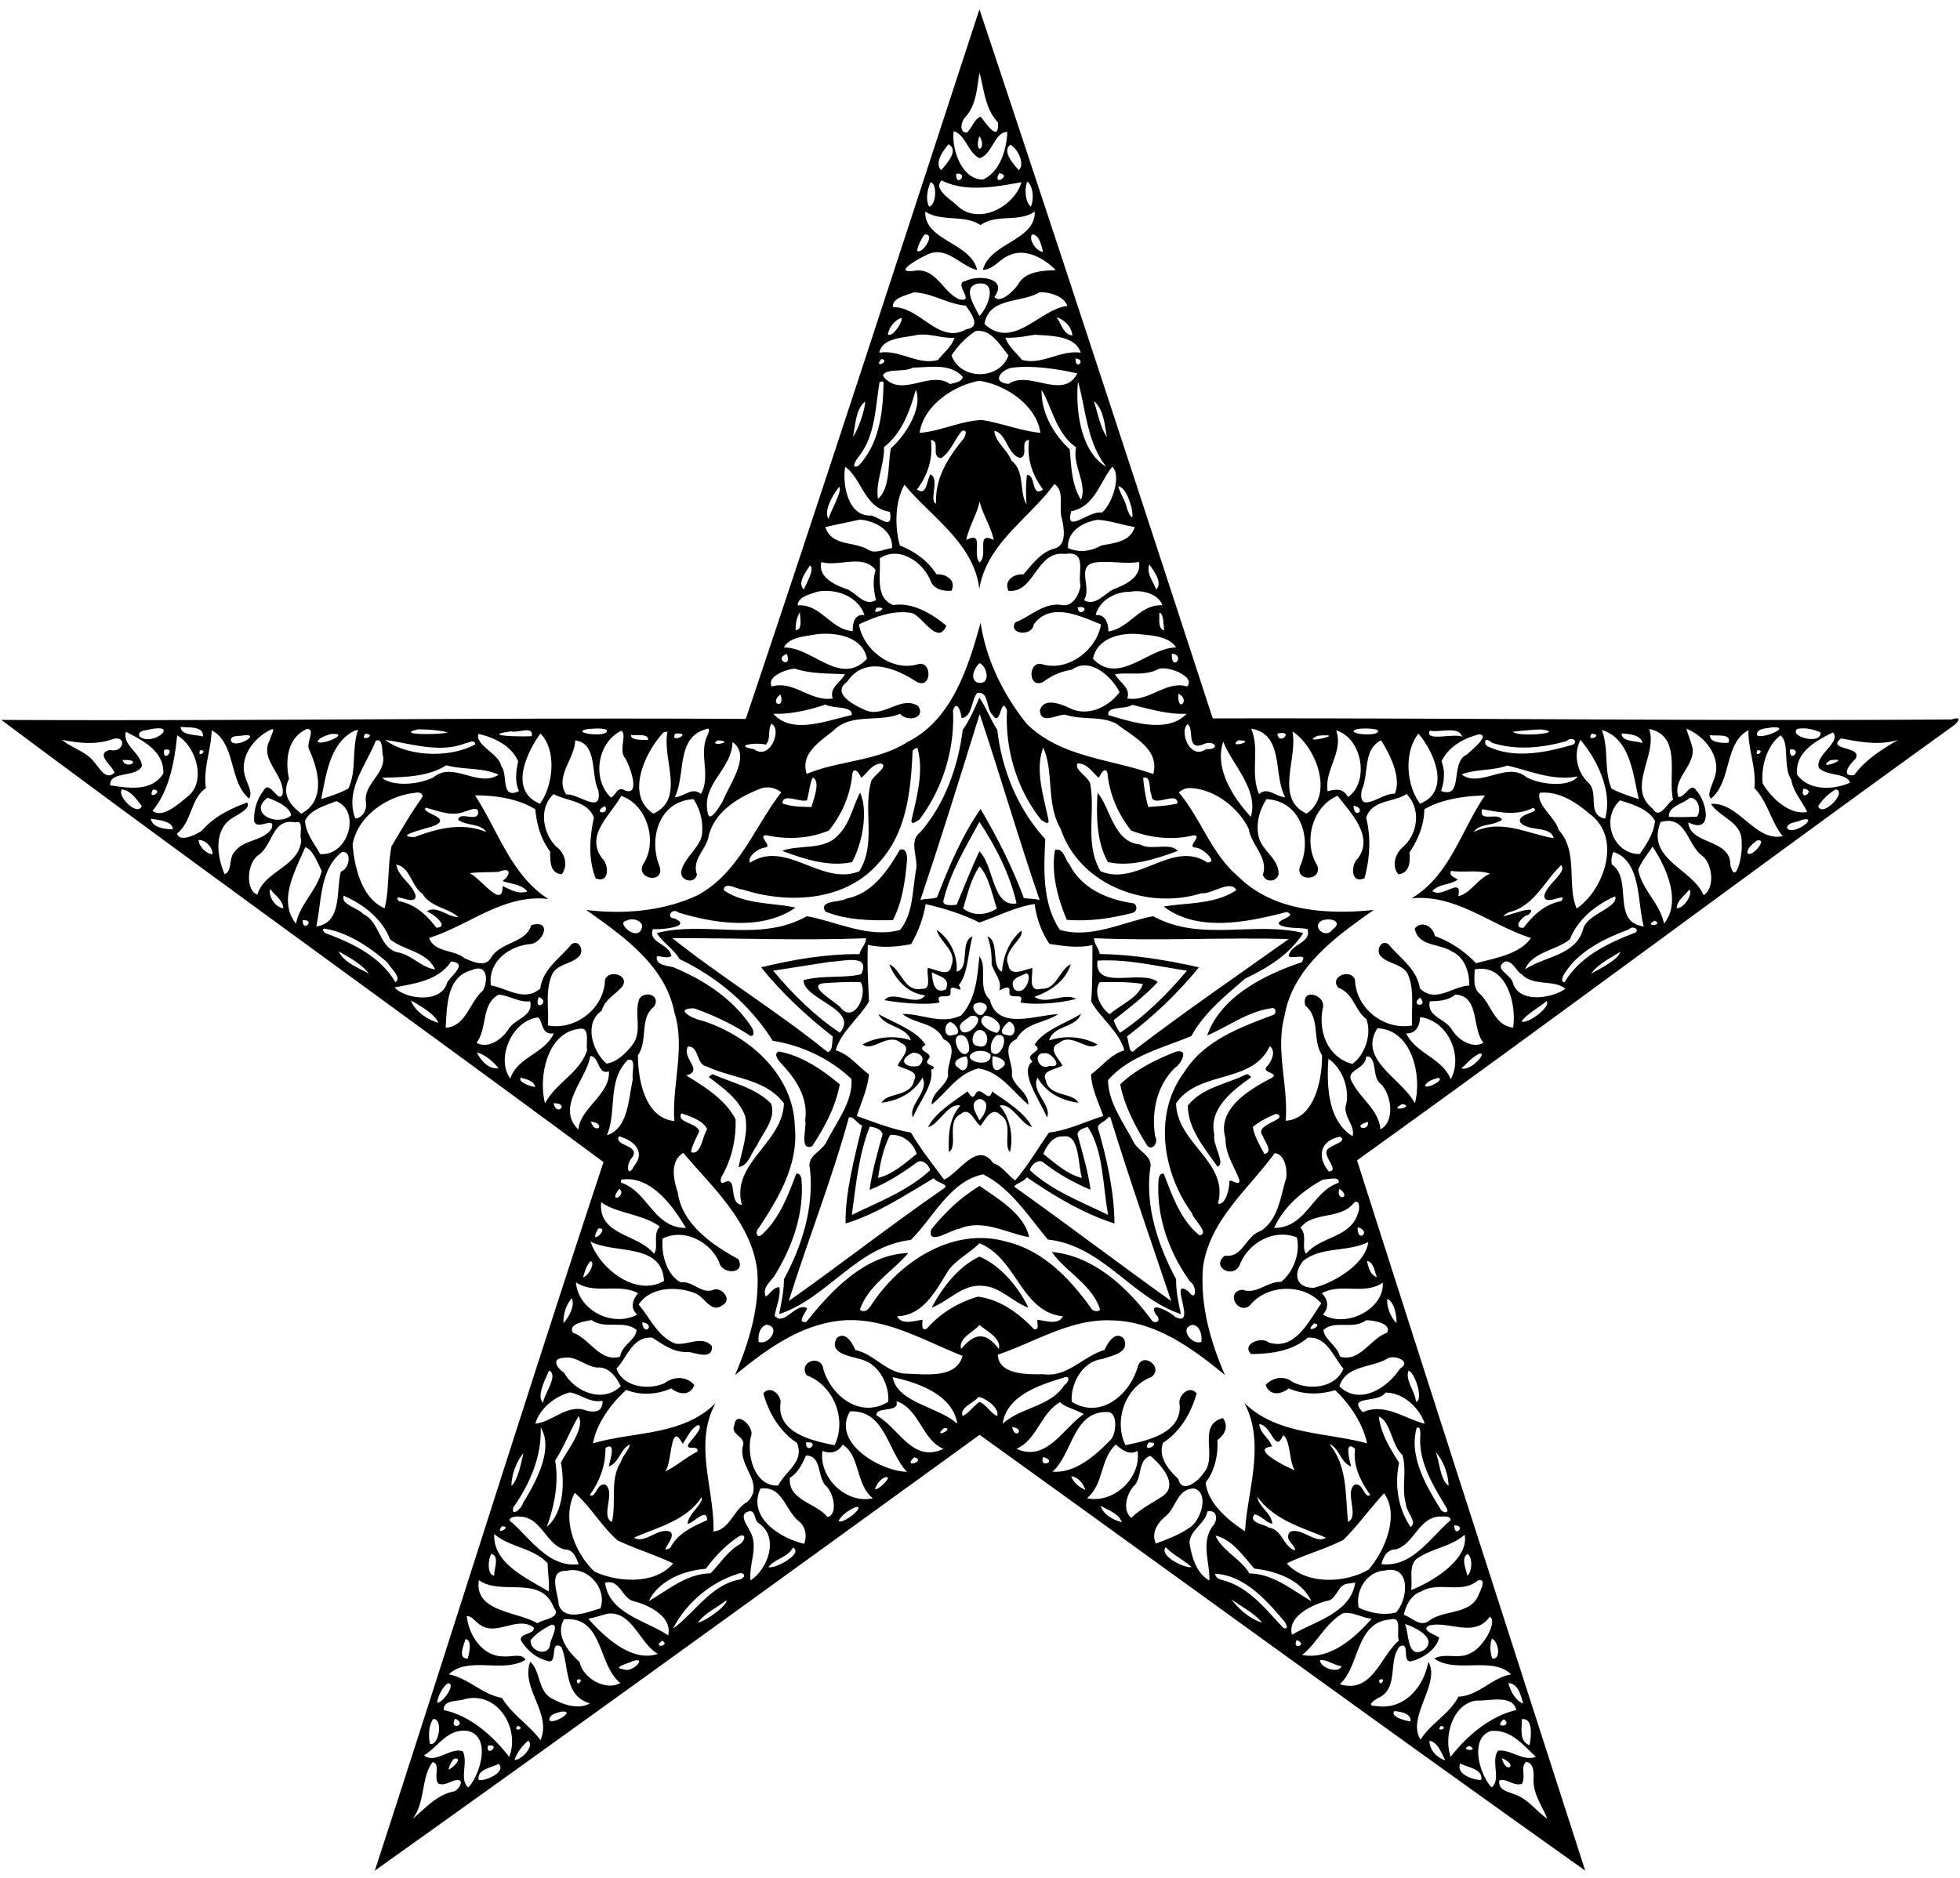 <svg xmlns="http://www.w3.org/2000/svg" width="1596" height="1147pt" viewBox="0 0 1197 1147"><path d="M598.16 5.71c47.85 143.44 95.37 288.67 142.48 433.14 150.42-.33 300.79 1.69 451.24.64 7.49-2.39 3.13 2.33 1.22 3.74-121.97 87.9-242.21 177.92-364.33 265.58 45.9 143.95 92.66 288.99 139.33 433.87-123.79-87.94-246.58-177.5-369.84-266.19-122.8 88.98-245.77 178.19-369.36 266.21 47.12-144.58 92.03-288.72 139.67-432.81C247.05 619.88 122.43 530.7.83 439.77c151.56.71 303.07-1.5 454.62-.61 48.46-144.04 95.38-288.89 142.71-433.45m.01 38.68c-1.56 9.41-1.82 19.62-8.65 27.16-2.61 2.51-3.95 9.95 1.08 9.35 3.06-2.87 4.33-8.05 8.25-9.64 3.29 3.87 11.37 16.55 10.65 3.53-7.99-8.24-8.63-20.98-11.33-30.4m-15.71 35.8c-1.44 9.66 4.23 29.56 17.94 29.49 10.8-5.1 14.3-18.89 14.79-29.08-7.91-.1-9.09 13.86-17.03 16.04-7.09-3.51-8.5-14.45-15.7-16.45m15.62 2.95c-3.58 12.73 5.16 7.55 0 0m-18.81 5.03c-3.46 3.98-8.75 11.42-4.48 15.8 3.18-3.83 11.18-12.17 4.48-15.8m37.78.24c-5.31 4.09 1.83 11.63 5.11 15.57 4.16-3.98-.93-13.41-5.11-15.57m-33.04 17.72c-.57 9.13 8.36-.62 0 0m26.25-.28c-4.82 8.61 8.36 1.06 0 0m-35.22 4.36c-5.21 5.13 5.06 11.34 8.96 14.84 12.87 13.37 35.36 1.48 39.83-13.77-14.48 2.62-33.91 6.55-48.79-1.07m-6.79 1.17c-1.86 4.53-3.11 10.31-.81 14.87 4.73-1.32 4.75-14.77.81-14.87m59.15-.57c-1.82 4.59-1.41 12.32 2.13 15.47 1.99-4.48 1.55-12.37-2.13-15.47m-62.32 18.48c-.7 17.76 27.73 18.77 31.67 35.6-10.72-2.46-19-15.75-31.51-8.83-4.51 2.07-20.28 11.04-7.09 9.38 13.51-2.26 17.27 12.66 27.46 17.33 10.87 2.52-4.06-10.11 4.11-11.11 7.66-4.05 26.29-1.92 17.58 9.68 3.27 4.47 11.57-3.29 14.44-7.6 4.58-8.38 16.04-8.38 23.03-8.72-6.78-6.97-18.5-13.88-28.64-8.95-5.62 2.23-9.49 8.55-15.87 8.82 4.18-16.63 32.23-17.9 31.66-35.63-9.98 6.8-23.17 1.14-33.07 8.23-10.2-6.63-23.5-1.79-33.77-8.2m-.55 14.07c-2.06 2.92-3.74 6.2-4.45 9.73 2.79 3.03 12.01-11.05 4.45-9.73m65.73-.14c-2.17 3.1 2.47 10.32 6.79 10.64-1.12-3.71-2.18-10.58-6.79-10.64m-33.7 30.14c-9.08 2.57-1.11 13.95 1.55 19.67 5.07-4.68 12-22.09-1.55-19.67M558 178.6c-4.37 1.85-13.7 3.43-12.54 9.07 16.39-.49 27.86 23.09 44.7 13.46 9.47-1.39 2.71-10.12-.38-14.46-11.14-.88-20.79-7.86-31.78-8.07m76.82-.01c-11.59 6.75-30.81 2.79-33.59 19.33 17.59 16.17 33.58-8.96 50.52-11.03-1.51-5.65-10.87-8.75-16.93-8.3m-85.15 15.89c-3.8 1.75-6.6 5.64-7.44 9.71 2.96 3 11.39-11.53 7.44-9.71m95.52-.72c3.08 3.8 4.06 10.59 9.75 11.17-.51-5.34-4.81-9.56-9.75-11.17m-49.42 8.54c-5.78 3.68-10.96 9.07-14.66 14.83 5.43 15.24 29.35 15.24 34.78 0-5.09-6.16-10.81-16.55-20.12-14.83m-35.94 2.35c-7.45 1.73-21.08 1.45-22.84 10.82 12.44-2.13 23.66 7.95 35.88 4.39 3.37-4.36 8.48-8.27 10.04-13.54-7.78.52-15.29-2.94-23.08-1.67m72.18-.18c-5.96.96-11.94 2.11-18.02 1.8 1.75 5.3 6.69 9.22 10.14 13.58 12.2 3.39 23.53-6.25 35.87-4.38-3.23-10.67-18.67-10.26-27.99-11m-93.69 14.81c-5.32 6.3 6.02 1.33 0 0m118.56-.31c-.33 7.79 7.03.77 0 0m-99.25 5.58c-5.37 3.09-17.02.14-18.4 5.03 10.82 14.42 28.63-3.83 40.98 5.04 2.69-.76 7.17-1.21 7.73-4.39-7.64-8.59-20.17-5.76-30.31-5.68m61.65-.05c-7.54.46-14.59 9.17-3.19 10.01 12.32-8.71 33.2 10.38 41.85-6.41-11-2.45-25.97-4.96-38.66-3.6m-21.16 8.1c-15.98 2.93-34.05 15.21-36.52 31.82 12.71-.94 25.07-7.33 38.02-7.85 11.99 1.9 23.85 6.64 35.79 7.85-2.49-16.85-21.07-29.36-37.29-31.82m-60.92.72c-2.66 15.18-2.47 32.47-12.58 45.33-1.55 1.86-5.62 8.35-.34 5.88 12.63-13.27 14.99-32.51 15.28-50.08.4-1.84-1.18-1.38-2.36-1.13m121.14-.22c-1.58 15.99 1.19 42.78 17.33 52.01-12.02-14.72-12.65-36.29-17.33-52.01m-99.03 4.97c-3.66 12.66-8.27 26.45-19.43 35.01.34 10.51-5.31 21.62-3.68 31.65 7.53-6.57 5.99-20.88 7.84-30.87 9.2-8.02 19.64-24.97 15.27-35.79m76.8.18c-.2 13.92 7.18 26.93 17.16 36.19 1.03 10.44 1.1 21.64 6.88 30.81 4.1-9.64-5.47-21.29-2.94-32.05-12.12-8.06-15.06-25.35-21.1-34.95m-107.74 7.03c-5.96 4.7-5.85 14.51-7.47 21.56 3.58-4.9 7.47-17.31 7.47-21.56m139.6-.36c2.5 7.36 3.76 15.58 8.04 22.13-1.43-7.51-1.83-16.99-8.04-22.13m-80.47 18.29c-4.49 5.18-6.75 12.58-12.64 16.63-6.81-.49-.17-10.45-6.31-11.08 1.34 11.12-1.82 21.35-8.57 30.23 6.22 4.25 5.84-5.3 8.18-9.14 6.09 2.23-1.14 16.38 3.54 17.75-.78-15.14 6.97-27.56 16.15-38.83 1.45-1.61 3.7-6.78-.35-5.56m19.7-.03c.79 7.14 8 11.49 10.47 18.14 8.55 6.7 4.55 19.07 9.24 26.76-.4-5.92-.5-11.87.25-17.77 5.43-1.17 2.5 14.2 9.86 8.68-6.78-8.93-9.98-19.09-8.57-30.26-6.05.66.23 9.59-5.59 11-7.73-2.2-8.11-15.17-15.66-16.55m-91.03 21.98c-1.7 9.39 1.02 30.39 15.75 29.77 5.66 1.13 13.53 9.62 11.58-2.27-15.69-2.22-17.19-20.46-27.33-27.5m163.09-.01c-7.83 9.69-10.63 24.24-25.05 27.17-4.19 14.64 11.28-.86 18.72.84 6.68-5.55 11.95-23.35 6.33-28.01M552.42 296.1c-5.89 10.07-6.09 25.72-2.85 37.13 9.01 3.56 17.13 9.32 22.45 17.7 5.67-.68 12.21 3.82 9.04 9.95-5.05.34-10.95-.93-12.79-6.25-4.78-11.4-19.2-21.45-31.02-13.52.89 9.49-3.22 24.02 8.27 28.52 12.05-1.9 23.97 5.62 32.42 12.55-5.02 12.35-14.36-5.26-20.8-7.62-10.99-2.25-22.9 2.3-32.53 6.84 2.42 15.51 20.23 29.4 36.4 24.23 8.37-1.71 8.03 15.62-1.22 10.86-12.37-8.08-31.5-16.3-42.41-.05-10.04 7.26 4.67 14.5 10.98 17.32 11.21 5.1 21.97-9.18 32.36-2.48 4.95 7.46-6.81 9.96-10.99 4.79-13.12 5.35-29.76-.69-40.64 10.12-8.14 6.74-20.51 13.94-16.43 26.58 19.9-8.34 42.97-7.61 61.51-19.51 27.43-13.48 37.49-46.71 44.7-72.95 3.32 22.62 13.82 43.94 28.07 61.74 20.83 20.72 51.29 21.46 77.36 30.8 4.21-15.36-12.69-22.94-22.4-30.72-9.63-5.06-21.17-2.09-31.33-5.57-4.86-.25-14.9 6.29-15.49-2.47 2.17-8.35 12.99-4.02 18.36-1.45 10.86 5.35 23.6-.74 30.28-9.83-4.78-9.66-18.28-21.77-29.15-13.71-6.47 1.03-12.24 3.44-17.36 7.4-9.38 4.78-9.53-12.53-1.22-10.88 16.22 5.18 33.81-8.75 36.42-24.19-12.47-4.96-30.74-14.14-41.09.02-1.04 7.7-15.88 5.92-11.23-1.27 9.26-3.61 17.63-12.39 28.42-10.58 6.68 1.24 10.59-6.5 11.39-11.91-1.9-7.69 4.31-21.56-9.39-19.3-17.8-2.35-18.49 24.03-34.6 22.52-3.09-6.2 3.36-10.61 9.06-10.01 5.47-6.11 10.58-13.62 19.06-15.8 7.58-2.18 5.73-11.94 4.61-17.89-2.44-6.62 2.01-17.01-4.72-21.55-15.45 21.23-41.27 36.18-45.86 64.13-3.11-28.01-30.21-44.61-45.64-63.69m-39.9 1.32c-3.81 4.54-9.81 15.04-6.49 19.53 1.18-4.78 8.54-16.93 6.49-19.53m170.45-.39c1.2 4.79 4.35 8.83 5.32 13.71 6.64 16.71 2.64-12.48-5.32-13.71m-84.7 9.26c-1.72 8.21-6.59 15.44-8.17 23.58 11.33-5.74 3.49 7.86 8.07 13.75 5.78-4.4-2.62-19.52 8.71-13.73-1.56-8.16-6.75-15.39-8.61-23.6m-73.2 11.11c-7.01 1.57-14.04 2.97-21.04 4.56 3.86 11.87 17.67 8.6 26.26 13.89 4.42 2.74 9.88-.61 14.5-1.02.6-10.89-10.25-16.64-19.72-17.43m145.27.12c-8.96 1.37-18.7 6.96-18.1 17.24 6.65 3.03 13.98 2.04 20.17-1.48 7.84-1.68 17.65-2.03 20.59-11.34-7.57-1.24-15.04-3.96-22.66-4.42m-168.72 25.8c-2.25 9.29 8.52 14.17 15.53 16.52 5.92 2.33 10.88 10.95 17.84 6.7-1.51-6.15-2.12-12.18-.24-18.25-7.46-10.18-22.68-1.85-33.13-4.97m167.51.25c-12.46 1.71-2.04 15.47-7.13 22.98 6.74 4.09 12.66-3.98 18-6.6 7.01-2.64 17.33-7.34 15.6-16.65-8.84 1.39-17.67-.85-26.47.27m-174.57 1.88c-2.31 3.95-7.91 10.73-3.62 14.67 1.56-3.96 7-13.07 3.62-14.67m207.39-.61c-2.14 5.13 2.45 10.45 4.11 15.28 4.27-4.18-1.41-11.23-4.11-15.28m-203.16 16.68c-4.24 1.68-11.28 2.81-11.65 8.27 14.08-1.02 20.12 14.81 33.66 15.74-.1-4.98 1.06-10.64 7.13-9.76-3.8-11.65-17.76-16.61-29.14-14.25m191.82-.07c-9.1-.2-19.16 5-21.46 14.27 5.8-.63 7.9 5.04 7.69 9.99 13.03-1.82 19.16-16.79 33.01-15.94-2.12-7-12.56-9.63-19.24-8.32m-155.18 9.82c-4.58 5.99 9.63-.85 0 0m122.7-.28c.71 7.28 9.1-1.41 0 0m-169.58 2.85c-1.97 3.33-2.82 7.21-2.6 11.08 4.69-.15 2.32-8.43 2.6-11.08m219.48.49c.17 3.39-1.01 10.09 2.98 10.66-.51-2.39-.21-10.55-2.98-10.66M498.3 387.49c-6.72 1.4-16.07 1.39-19.57 8.07 17.25-.58 34.42 24.2 50.76 6.85-2.57-13.58-18.98-16.41-31.19-14.92m198.9.06c-12.01-1.6-27.2 1.9-29.69 14.91 15.91 16.52 33.84-6.94 50.76-6.93-4.12-6.55-13.97-7.31-21.07-7.98m-216.68 11.9c-8.65 3.21 3.62 9.6 0 0m235.16-.21c-.56 11.72 8.8 1.17 0 0m-117.55 5.84c-2.71 2.89-6.12 8.88-1.61 11.71 8.89 2.61 6.61-9.91 1.61-11.71m-112.75 3.34c-5.13.38-17.45 4.84-14.03 10.96 13.2-4.06 23.8 9.54 37.19 7.27-2.2-6.74 4.87-9.67 7.49-14.79-10.33-.58-20.63-.1-30.65-3.44m222.27.18c-8.49 4.63-17.78 1.87-26.68 3.26 2.62 5.12 9.69 8.05 7.49 14.79 13.15 2.3 23.59-11.12 36.57-7.31 5.37-5.95-11.65-12.74-17.38-10.74m-110.83 14.68c-3.86 4.45-2.82 14.68-9.66 15.36-.15-3.88-2.89-11.45-5.15-4.7 1.17 23.51-6.18 47.67-20.45 66.63-1.34.74-4.77 3.79-4.97.91 3.06-13.92 7.5-28.89 4.07-43.19-.19-2.76-2.19-.66-3.32.28-1.06 24.13-3.51 50.32-20.96 68.79-20.14 23.3-55.07 24.99-82.8 16.01-3.11.13-10.99-5.36-11.61.34 12.39 9.01 31.49 7.76 43.83 10.73-20.12 14-48.7 9.9-71.36 3.02-4.18-3.38-8.02 3.31-2.51 3.59 11.94 5.41-10.07 6.95-13.16 6.48-3.37 8.53 10.11 8.77 11.25 16.54-2.68 1.5-5.88.06-8.77.06-1.54 5.46 6.59 5.8 9.87 6.7 18.71 7.72 36.45 19.27 47.8 36.48 1.07 1.59 2.4 5.88-.61 5.47-10.7-7-22.49-12.69-34.52-16.84-12.81.14-.43 6.54 4.82 7.49 28.76 9.08 55.8 32.9 56.77 64.3 2.53 23.22-9.81 44.11-22.18 62.63-2.18 2.02-1.01 6.87 2.41 3.52 10.44-9.65 15.75-23.76 20.62-36.8 1.8-.67 2.75 1.24 3.17 2.67 1.98 21.18-5.54 42.16-16.65 59.93-2.65 3.62-7.43 7.29-5.04 12.33 2.76-1.76 4.82-6.05 8.34-5.63.67 6.02-2.05 11.59-2.94 17.37 5.67 6.86 12.97-8.57 19.84-4.6-.93 2.71-6.73 9.52-.42 8.27 15.22-19.24 36.44-41.44 62.13-41.93-9.43 11.07-24.45 19.73-29.52 34.53 4.02 3.18 6.64-2.62 8.64-5.27 17.73-25.72 49.58-45.18 80.65-36.3 22.45 5.28 38.79 22.42 51.76 40.43 1.05 2.04 3.93 2.86 5.67 1.14-4.74-15.24-21.36-23.36-29.48-35.26 26.07 2.56 46.65 22.26 61.46 42.36 3.36 1.79 5.18-1.43 2.1-4.06-5.29-9.09 8.73-1.72 11.72 1.37 14.2 7.29-4.95-25.56 8.33-15.37 4.72 6.75 5.05-3.58.96-5.98-12.98-17.8-20.99-40.26-19.39-62.48.09-1.7 1.08-4.18 3.2-3.53 5.15 13.31 10.31 28.38 21.81 37.56 6.46-1.14-3.92-9.81-4.66-13.59-17.9-24.65-23.69-60.57-4.8-85.95 11.98-19.23 33.88-27.39 54.02-34.95 2.93-.7 2.17-5.44-1.03-4.17-14.07 1.92-26.48 11.33-38.88 16.55 8.3-23.7 34.94-37.08 57.69-44.69 4.05-6.11-5.07-1.75-7.94-3.76 1.25-7.76 14.3-7.95 11.48-16.6-5.27-.93-10.82-.18-15.87-2.01-6.93-3.13 11.36-5.49 3.21-8.37-23.8 6.2-54.32 12.6-75.08-3.31 14.71-2.5 31.48-1.26 44.33-10.08-3.71-6.59-14.76 2.62-21.36 1.96-33.11 10.44-74.46-5.01-85.9-39.35-9.02-15.03-3.99-35.03-10.69-49.61-5.3 14.28.62 30.52 3.32 44.77-.08 2.79-3.09.09-4.4-.45-14.99-18.72-22.29-43.39-21.02-67.08-4.03-10.04-3.55 11.06-8.77 2.81-4.23-3.7-2.01-14.6-9.4-13.47m-120.28.94c-7.49 6.18 3.56 9.19 0 0m243.09-.4c-.8 12.5 7.82 3.48 0 0m-215.5 6.55c-10.27 3.51-21.76 6.07-31.88 5.6 11.43 13.12 33 4.05 47.85.84.91-5.87-12.17-3.82-15.97-6.44m187.24.18c-3.28 2.87-15.77.52-14.48 6.26 14.81 4.43 36.21 11.4 47.87-.85-10.61.72-22.66-2.82-33.39-5.41m-220.34 11.57c-2.25 3.95-.14 9.43-3.38 12.8-4.7-1.66-20.97.31-7.2 2.72 9.82 7.26 17.46-12.32 10.58-15.52m254.25.24c-5.16 4.1 1.23 22.23 11.25 15.28 9.78.3 4.64-6.18-1.77-2.92-10.59 4.14-5.22-9.77-9.48-12.36m-614.94 1.66c.01 5.37 9.25 4.58 13.62 5.9.55-6.67-9.26-5.29-13.62-5.9m971.33.36c-2.63.72-9.13.3-8.64 4.71 3.01 2.83 22.51-5.76 8.64-4.71M91.71 445.5c-2.51.8-7.63.43-6.63 4.28 7.92 6.69 25.15-7.98 6.63-4.28m73.89.12c-10.62 4.96-19.78 17.02-15.76 29.19 1.15 4.16 4.68 9.24 2.27 12.98-12.42-10.19-7.92-33.89-22.88-41.68-.07 11.28-5.33 23.44-3.47 35.32-9.57 6.59-8.43 20.52-17.67 27.74 1.42 5.68 11.52.83 15.28-1.83 7.26-8.44 17.27-13.33 27.55-17.13 2.54 3.43-5.32 7.07-7.88 8.84-12.87 6.85-10.72 23.73-5.87 34.93 4.8-1.63 2.35-10.05 6.13-13.63 5.48-7.69 16.94-6.2 22.46-13.96 3.08-8.81-8.83 1.53-10.56-4.83-.23-6.72 1.61-13.46 5.89-18.72 3.47-7.19 9.49 9.5 11.61 1.74.8-11.7-14.57-20.63-7.85-32.66.15-1.79 3.84-7.66.75-6.3m21.89-.35c-11.98 5.23-13.45 19.26-10.99 30.44-4.6 9.53.51 15.98 7.54 21.34 15.1-8.2 10.47-26.49 4.86-38.96-2.41-4.05 4.27-12.81-1.41-12.82m67.88.25c-15.2 3.52 13.77 3.44 18.06 1.87-5.9-1.45-12.01-1.79-18.06-1.87m103.16-.11c-11.34 2.49 15 5.57 11.81.33-3.81-1.22-7.93-.58-11.81-.33m72.87 0c-18.79 4.75-12.47 28.09-19.29 41.56 5.62-.16 10.71-6.6 15.95-1.91 6.36-11.25-1.63-24.76 4.1-36.06.56-1.25 1.88-4.97-.76-3.59m332.69-.29c5.5 12.7-.75 27.18 4.84 39.97 5.22-4.79 10.32 1.78 15.96 1.85-7.59-13.78-.33-38.34-20.8-41.82m64.44.32c-8.66 3.05 16.16 5.09 12.7.38-4.15-.93-8.53-1.07-12.7-.38m112.41.14c-5.72.22-11.42.77-17.08 1.43 4.23 3.61 33.64.5 17.08-1.43m66.24-.29c5.38 15.83-14.09 35.81 2.05 48.59 4.36 7.27 8.58-3.11 12.56-5.34-3.39-14.38 5.62-39.15-14.61-43.25m22.75-.17c1.08 4.15 2.89 8.06 3.82 12.28 1.02 10.69-12.55 18.6-8.7 29.44 4.29.3 7.6-9.66 10.88-3.98 6.47 6.74 10.67 27.18-4.89 19.48 1.01 13.83 25.85 9.91 25.7 25.9 3.3 14.13 7.85-7.42 6.86-13.27 1.01-12.67-13.11-15.33-18.67-23.88 16.92-1.31 27.13 23.47 43.85 19.66-7-8.1-9.23-21.18-17.36-29.34 1.41-11.92-3.96-23.88-3.61-35.37-14.92 7.93-10.14 31.61-22.96 41.82-2.48-2.36.77-8.17 1.74-11.44 5.6-13.13-4.87-26.46-16.66-31.3m67.65.14c-5.29 4.76 15.1 10.01 14.25 2.13-4.45-1.96-9.39-3.06-14.25-2.13m-881.21 1.14c-14.98 7.66-17.22 26.88-20.19 41.71 5.62-1.7 11.36-3.64 16.53-6.36 5.35-11.25 1.88-24.33 6.01-35.97-.59.16-1.76.46-2.35.62m95.98.31c-19.74 2.71 5.08 3.42 12.38 2.98 1.37-6.7-8.88-1.66-12.38-2.98m67.02-.3c-14.53 7.11-18.05 29.43-6.31 40.72 2.95-.93 3.75-6.38 7.53-4.82 11.29 5.7 4.31-14.2 1.2-19.18-4.26-4.84 1.46-14.72-2.42-16.72m436.66-.24c4.62 13.3-7.29 23.99-5.24 37.23 4.99-1.52 9.7-1.86 12.47 3.49 13.22-9.29 8.74-35.97-7.23-40.72m57.19.16c-3.33 6.98 14.31 1.36 19.71 3.69-1.88-6.75-13.57-2.37-19.71-3.69m105.01-.42c4.5 11.53 1.09 24.53 6.01 35.88 5.26 2.65 10.95 4.61 16.6 6.35-3.61-15.28-5.12-36.91-22.61-42.23m-901.31 1.13c-2.39 8.14 9.18 12.89 9.78 20.87-3.33 7.34-20.16 2.78-19.35 11.83 11.17 1.69 25.32 4.01 32.41-7.25.52-13.56-12.43-20.18-22.84-25.45m328.43.26c-11.17 11.6-23.87 38.56-6.27 49.69 19.87-9.24 4.96-33.82 8.62-50.16-.59.12-1.76.35-2.35.47m383.95-.5c3.5 16.25-11.14 41.01 8.64 50.19 17.06-11.4 5.64-41.1-8.64-50.19m330.14.59c-10.4 5.11-23.43 12.11-21.91 25.83 7.4 10.31 23.2 9.14 32.39 4.82-2.59-6.18-14.03-3.78-19.11-8.95-2.62-7.89 13.76-15.41 8.63-21.7m-917.64 1.04c-2.68.96-6.87 2.06-7.88 4.62 2.95 2.68 21.11-5.82 7.88-4.62m21.32-.23c-4.24 5.62 8.07.73 0 0m69.08.11c-2.23 6.88 12.63 12.1 13.91 19.64 4.35 5.23-.62 20.67 10.84 15.32-2.62-5.81-1.84-12.12-.49-18.15-4.05-9.57-14.57-14.64-24.26-16.81m37.82-.23c-8.7 12.11-19.27 35.09-.25 42.9 8.18-11.1 10.36-33.03.25-42.9m82.34.05c-3.87 6.79 11.69-.88 0 0m367.77 0c.81 7.93 10.97-2.42 0 0m86.12.01c-8.9 11.23-7.48 31.54 1 42.8 19.25-7.76 8.39-31.94-1-42.8m37.1.41c-9.35 2.36-18.65 7.43-22.99 16.48 2.26 5.82 1.77 12.33-.3 18.15 14.19 5.2 5.15-17.78 15.86-22.3 2.67-2.59 14.36-11.86 7.43-12.33m68.77-.35c-4.25 5.62 8.06.73 0 0m18.19-.17c.11 5.25 8.66 4.33 12.79 5.9-.93-5.2-8.67-5.64-12.79-5.9m-882.15 1.21c-1.42 14.89-4.65 33.9-15.04 45.98 6.26 5.24 16.89-4.99 22.56-9.56 10.49-10.02 3.11-30.79-7.52-36.42m39.44.13c-2.36.33-7.45-.17-6.41 3.5 3.31 4.73 19.75-5.65 6.41-3.5m237.77-.52c-.36 3.76 7.95 2.92 10.39 3.19.62-4.39-8.01-2.4-10.39-3.19m419.27.61c-12.5 5.96 20.82-1.9 0 0m239.68-.46c-.44 4.72 7.46 4.98 11.32 4.69 2.07-6.14-8.15-3.77-11.32-4.69m43.03.25c-8.28 6.15-11.98 19.14-10.86 29.37 5.54 9.17 16.59 19.45 27.18 17.35-2.59-5.89-8.6-12.24-9.76-19.85-5.23-7.65-.76-22.82-6.56-26.87M68.58 451.6c-10.01 3.5-20.53 2.38-30.72.31 6.02 5.16 14.62 7.04 19.63 13.6 3.31 3.43 6.97 11.61 12.48 6.47-1.65-4.62-12.15-11.54-2.79-13.88 8.81 2.18 10.38-9.53 1.4-6.5m1055.78-.54c-9.61 7.58 14.22 4.47 8.58 12.77-3.44 3.09-9.11 10.86-.56 9.65 6.93-9.55 16.86-15.59 26.77-21.53-11.53 3.62-23.27 1.25-34.79-.89m-894.87 1.45c-6.01 15.17-19.02 30.13-12.54 47.44 4.28-.09 7.21-5.32 6.63-9.45-2.2-11.2 11.85-17.49 10.4-28.51-.97-2.31.34-11.57-4.49-9.48m5.72-.49c13.35 9.87 38.46 11.54 55 2.71.02-3.31-3.98-1-6.03-.68-15.98 6.22-32.91.12-48.97-2.03m116.07.27c-.26 11.26-12.71 22.2-5.47 33.02 7.53-.74 22.26 12.95 19.58-2.64-4.69-9.24-.23-28.63-14.11-30.38m87.01-.04c-6.7 4.4 12.06.79 0 0m318-.03c-7.54 5.29 12.28.26 0 0m87.1-.02c-11.34 5.91-7.15 20.56-11.78 30.47-2.56 15.9 12.69 1.3 20.16 2.23 4.61-10.2-3.96-25.88-8.38-32.7m113.42.44c-14.78 4.22-30.8 5.92-45.65 1.07-5.22-4.68-5.03 1.77-2.25 2.36 16.32 7.65 35.27 3.61 51.85-1.24 3.29-2.17-1.03-5.13-3.95-2.19m8.4-.66c-4.4 8.68-2.26 19.37 4.78 26.1 6.86 6.4-1.31 19.58 10.25 22.02 4.83-16.71-5.13-36.49-15.03-48.12M447.3 453.3c-.06 16.28-18.69 25.4-15.18 42.61 1 7.99 7.26-3.45 9.03-5.94 4.15-10.75 18.05-28.75 6.15-36.67m299.79-.33c-5.76 16.6 6.55 35 16.83 45.98 4.93-17.04-12.24-32.88-16.83-45.98m-646.84 5.1c-1.26 9.23 8.27-1.92 0 0m21.94.23c-2.07 5.49 5.57-.27 0 0m951 0c-2.08 5.49 5.56-.27 0 0m19.99-.43c-.49 9.13 8.26-.99 0 0M74.85 464.32c2.27 6.52 13.29-.8 0 0m1042.79.14c-10 7.14 15.16-2.18 0 0m-579.55 1.97c-5.63.21-8.22 5.66-12.15 8.73-1.02-2.71-4.51-7.47-5.45-2.21-1.11 12.51-6.38 24.66-14.27 34.37-12.02 5.07-25.46 5.64-38.2 2.92-5.94.12 4.77 7.12-1.19 7.54-4.17.66-10.76 5.8-8.75 9.21 22.09-14.41 43.78 14.61 66.76 5.23 10.49-17.53 2.09-36.42 7.19-54.85 1.18-3.65 10.97-9.28 6.06-10.94m119.96-.07c-2.11 3.79 6.28 7.91 7.71 12.18 3.42 18.23-3.51 36.34 6.27 53.61 22.22 9.76 44-19.37 65.22-5.32 7.11.26-2.87-9.05-7.11-9.05-5.9-.39 4.68-7.34-1.13-7.51-12.65 3.05-26.24 1.74-38.26-2.95-7.93-10.07-13.2-22.19-14.39-35.02-1.47-4.57-4.21.69-5.3 2.85-4.05-3.36-6.98-8.91-13.01-8.79m-385.47 1.13c-11.84 7.52-27.05 7.1-39.26 7.67 6.64 5.36 22.2 4.32 31.5-.36 11.83-9.96 27.36 6.61 39.65-1.56-9.49-4.48-21.62-2.91-31.89-5.75m647.94.16c-9.03 3.23-19.27 2.09-27.92 5.42 11.21 8.6 28.02-8.32 39.58 1.71 9.17 4.8 26.31 6.25 31.44-.52-15 3.05-29.32-3.44-43.1-6.61M496.32 475c-2.01 4.4-2.11 9.34-3.58 13.9-4.21 1.43-14.76-4.73-14.88 1.86 5.62 2.14 11.78 2 17.7 2.26 1.45-5.13 5.73-16.09.76-18.02m201.83.14c.5 6.02 1.53 11.98 3.07 17.82 5.96-.42 12.01-.78 17.85-2.14.18-8.45-15.68 3.73-15.82-5.15-1.89-3.32.16-12.02-5.1-10.53m-232.55 6.21c-14.1 5.18-30.29 14.64-33.16 31.08-2.42 7.49-9.81 13.19-6.79 21.84-1.4 5.78-9.56 4.1-9.7-1.36 1.51-8.8 10.56-13.95 12.7-22.54.98-7.59-.79-15.88-5.15-22.2-21.19 1.2-27.58 24.29-20.64 41.19 3.12 10.89-14.84 7.67-10.1-1.4 9.27-13.93 2.3-36.62-13.38-41.77-6.29 11.6-22.24 23.82-11.71 38.07 4.36 3.78 4.7 15.85-3.91 12.24-4.61-11.69-3.7-24.96-1.03-37.02-3.91-10.4-16.41-9.97-24.64-14.38-9.26 8.54-6.65 23.79 1.64 32.12 5.29 3.75 7.43 11.36 3.37 16.83-7.5-.6-7-8.29-7.15-13.89-5.63-7.57-8.21-16.6-9.01-25.77-10.62-6.67-24.73-8.51-36.84-8.55 14.13 21.58 21.94 48.63 44.75 63.32-27.38-3.16-48.36 16.14-72.81 23.82 3.46 9.09 15.17 6.9 21.73 12.41 4.77 1.99 12.72 5.93 16.17-.45 6.08-9.81 20.92-8.53 24.59-19.85 13.42-3.51 6.85 11.26-.92 11.64-12.89 1.21-25.74 10.91-23.83 25.23 9.99 1.74 20.58 10.27 30.2 1.88 1.51-11.94 12.01-18.39 19-26.99 4.52-3.13 7.81 3.43 5.01 6.94-4.33 5.15-13.21 4.78-16.68 11.14-4.48 9.89-2.04 20.98-2.69 31.46 16.84 3.26 34.53-10.52 34.84-27.86 2.15-6.29 14.63-3.26 10.89 3.64-4.16 5.39-10.97 8.06-12.89 15.25-11.11 7.67-5.59 24.97 2.97 32.29 6.78-1.01 12.86-7.26 16.72-12.75 4.85-8.2.13-18.06 3.22-26.61 2.94-5.35 13.58-2.78 9.05 4.59-9.11 7.2-3.49 20.45-9.82 29.68-.06 14.87 4.42 38.54 22.24 40.18-1.59-22.21 6.89-44.54-.03-66.59-5.68-28.76-31.91-46.76-53.79-62.34 22.91 2.73 46.68.86 67.86-8.93 25.19-13.49 34.7-41.53 51.22-62.89-3.14-2.67-7.46-3.64-11.5-2.7m260.07.05c-2.17.21-4.1 1.32-5.79 2.62 13.66 16.19 19.94 37.69 36.51 51.59 21.48 21.22 54.2 23.19 82.58 20.26-22.42 15.74-49.45 34.92-54.48 64.7-5.7 21.32 2.47 42.65.68 64.07 17.78-1.24 22.3-25.25 22.23-40.02-6.2-9.59-.93-22.83-10.21-30.28-3.07-11.6 13.53-6.49 10.54 2.04-2.55 13.99 3.02 29.42 18.13 33.56 7.78-5.59 12-18.12 8.62-27.37-7.12-5.5-7.92-15.74-17.05-19.12-6-6.82 7.45-12.14 10.11-4.92.31 17.34 18 31.12 34.84 27.86-.57-10.46 1.66-21.56-2.68-31.46-3.5-6.35-12.36-5.99-16.69-11.14-2.8-3.51.49-10.07 5.01-6.94 7.02 8.56 17.33 15.06 19.08 26.87 9.63 9.46 19.89-1.26 30.19-1.68.17-7.93-2.75-17.29-10.55-20.8-7.41-4.99-20.86-2.93-22.71-14.09 4.43-5.13 11.2-1.17 12.25 4.66 9.7 3.48 18.21 9.33 25.16 16.59 11.29-3.11 26.54-5.31 33.52-15.41-24.46-7.76-45.6-26.88-72.89-24.24 23.47-13.95 30.28-41.75 44.86-62.84-12.11.3-26.16 2.11-37.07 8.43-.16 9.76-3.81 18.53-9.13 26.51.61 5.6.15 12.47-6.72 13.22-4.44-5.11-1.77-13.11 3.15-16.99 8.88-8.14 10.69-23.2 1.82-32.03-8.09 5.32-20.97 3.28-24.65 14.5 3.07 12.2 2.22 24.93-1.02 36.94-8.62 3.75-8.39-8.37-4.02-12.16 10.12-13.52-4.95-28.35-12.41-38.2-15.67 6.5-21.21 28.44-12.4 42.59 3.35 10.24-15.45 9.82-9.95-.88 6.6-16.53-.66-38.57-21.04-39.67-4.46 6.8-6.84 15.66-4.61 23.7 2.45 8.36 12.64 13.14 11.89 22.54-1.63 4.61-7.98 4.71-9.51-.01 3.46-10.77-7.01-17.96-8.63-27.95-6.37-13.51-21.93-25.16-36.96-25.05m-651.34.87c-2.86 4.18 9.53 16.68 12.24 10.13-3.08-4.09-7.08-9.85-12.24-10.13m19.06.05c-3.94 7.3 7.59.39 0 0m1007.93-.52c-2.39 8.66 8.33.75 0 0m19.77.39a31.734 31.734 0 00-10.68 10.25c2.34 7.33 18.14-8.8 10.68-10.25m-867.72 2.15c-16.91 1.73-35.05 14.24-38.03 31.59 1.13 14.09 5.7 33.01 19.56 38.87 2.92-11.42 1.73-25.52 4.2-37.86 6-9.92 11.67-20.07 18.5-29.45 1.62-3.05-1.94-3.82-4.23-3.15m686.97-.04c-2.43 7.04 9.6 15.08 11.61 22.76 12.19 13.19 4.73 33.7 10.97 47.91 16.75-11.47 27.92-43.26 7.86-57.81-8.41-7.23-18.82-14.06-30.44-12.86m-776.93 2.99c-12.21 9.26 5.73 18.04 14.39 10.81-.75-5.47-10.01-9.23-14.39-10.81m868.66 0c-3.69 3.58-13.64 5.36-12.79 11.65 5.68.41 11.39.09 17.12-.04 2.82-3.94.86-11.54-4.33-11.61m-826.72 2.1c-6.72 2.77-15.76 5-19.05 12 .35 7.55 5.72 13.95 9.22 20.33 17.28 1.25 25.12-26.3 9.83-32.33m784.03-.48c-12.17 11.15-4.3 33.03 12.06 32.76 4.15-6.06 8.73-12.81 9.26-20.28-4.02-7.28-13.76-10.11-21.32-12.48m-619.84 3.51c-8.66 4.06 3.04 6.03 0 0m457.1-.21c.36 8.98 8.51 1.6 0 0m-566.67 1.17c-3.18 3.42 15.7 5.74 6.01 10.68-3.52 1.7-27.13 6.82-12.83 7.31 14.32-5.46 28.94-9.11 43.8-3.16-3.46-5.34-12.14-3.59-17.15-7.43 1-5.38 10.95 1.44 12.21-3.85.58-5.11-5.62-1.72-8.3-1.13-8.04 3.2-16.02-.48-23.74-2.42m676.29.11c-10.06 5.11-20.57 2.63-31.08.82-2.54 8.45 10.06 1.54 12.06 6.47-5.01 3.8-13.79 2.12-17.16 7.45 16.61-8.18 32.38.97 48.8 3.81-2.01-7.89-15.13-3.72-20.38-9.65-2.62-5.42 13.43-6.15 7.76-8.9m-844.17 6.7c1.1 5.63 8.88 6.31 13.44 6.42.09-5.02-9.13-5.82-13.44-6.42m1008.18.65c-2.82 1.74-8.88 1.33-8.87 5 3.36 5.33 20.57-7.77 8.87-5m-919.93 1.55c-14.26-2.85-13.49 13.96-22.77 20.14-6.95 5.15-7.63 21.58-.35 23.97 4.24-14.75 25.71-16.93 26.77-33.5-1.57-2.58 2.18-12.56-3.65-10.61m833.79-.25c-9.02 23.02 19.36 28.28 26.28 44.7 6.73-4.15 5.78-18.18-.49-23.81-9.93-6.94-9.7-25.3-25.79-20.89m-892.86 10.99c.24 3.95 4.65 8.47 8.54 8.66.15-4.16-4.38-8.83-8.54-8.66m951.58.42c-2.38 1.93-5.66 4.15-5.69 7.49 2.46 3.51 13.21-9.59 5.69-7.49m-886.46 4c-5.98 14.25-16.91 32.63-5.62 46.71 2.34-12.09 12.88-20.34 15.73-32.29-2.53-4.54-5.27-13.1-10.11-14.42m822.82-.41c-2.92 4.68-6.71 8.95-8.71 14.1 2.2 12.35 13.44 20.66 15.72 33.02 11.05-13.77 1.13-34.86-7.01-47.12m-800.45 3.38c-13.56 10.57-12.27 30.12-15.6 45.41 16.13-2.12 11.93-22.7 15.05-33.56 5.32-1.51 6.94-12.91.55-11.85m776.6-.07c-1.11 2.37-1.57 5.08-.95 7.66 13.06 8.95-.58 35.2 19.45 37.82-4.02-14.75-1.4-39.94-18.5-45.48m-743.31 7.75c1.16 7.61 9.79 11.58 11.79 18.97.28 7.05-15.01-3.03-10.28 3.28 9.99 1.89 17.02 8.49 22.94 16.27 8.77-.46-2.94-9.3-5.91-9.93 5.86-4.11 12.83 3.47 19.35 3.41-6.21-5.63-17.25-6.12-21.93-14.24-6.77-4.39-7.49-16.37-15.96-17.76m711.4.28c-10.17 9.52-16.61 25.33-32.09 28.81-13.4 7.81 22.04-7.99 11.92 1.66-3.65.31-9.83 8.43-2.78 7.77 5.92-7.78 12.95-14.38 22.94-16.27 4.73-6.31-10.57 3.77-10.28-3.28 1.14-6.81 14.1-14.41 10.29-18.69m-648.95 4.09c-5.89.36-11.82.05-17.69.84 7.11 3.25 20.14 22.49 20.16 7.84 4.77 2.19 9.62 5.23 15.09 3.31-3.67-4.53-10.05-4.45-15.15-6.39 4.23-2.89 6.48-9.02-2.41-5.6m581.67-.58c-1.44 3.17 2.18 3.74 4.05 5.34-4.55 3.38-11.41 2.4-15.44 7 6.03 4.74 18.41-9.39 15.81 3.05 6.91-1.15 12.15-10.82 19.43-13.66-6.81-2.53-16.14-.58-23.85-1.73m-721.22 10.97c-1.23 4.32 3 11.32 8.07 11.84-.3-5.14-5.33-7.97-8.07-11.84m866.63.53c-2.63 3.66-7.39 6.39-7.6 11.31 5.03.17 10.23-9.87 7.6-11.31m-821.62 3.69c-2.21 5.39 9.19 7.59 11.72 11.1 10.75 4.87 9.84 21.76 22.13 23.66 8.05 1.89 13.74 9.05 21.89 10.26-4.58-10.84-19.47-11.74-27.48-18.43-4.95-12.62-16.2-21.28-28.26-26.59m776.43.3c-11.82 5.31-22.75 13.91-27.61 26.29-7.97 6.68-22.92 7.59-27.43 18.39 11.98-8.13 31.37-8.36 35.65-25.11 2.72-8.9 21.73-12.75 19.39-19.57M184.9 562.04c-.4 7.91 8.33-.11 0 0m197.67.4c-6.45.96 5.4 11.85 8.78 5.87 3.42-5.26-4.84-8.29-8.78-5.87m425.14-.26c-7.48 3.38 1.75 11.84 6.02 5.71 6.61-4.74-.55-7.47-6.02-5.71m202.75.26c-7.38 3.97 6.31 2.8 0 0m-812.04 4.83c-2.63.19-.22 2.72 1.26 3.13 16.05 5.93 32.84 14.2 41.76 29.58 4.35-2.67-3.23-8.83-4.63-11.81-10.84-9.54-23.93-18.34-38.39-20.9m796.29.49c-15 5.65-31.04 13.32-39.57 27.55-.87 1.33-2.18 4.61.41 4.67 9.16-15.52 26.27-23.77 42.42-29.99 4.04-1.31-.2-5.27-3.26-2.23m-787.85 13.39c3.48 7.11 11.92 9.9 18.41 13.61-4.59-6.09-11.95-9.78-18.41-13.61m782.62.31c-6.11 3.96-13.44 7.26-17.74 13.3 5.61-3.07 16.84-8.81 17.74-13.3m-713.98 5.9c-7.9 11.66-21.78 13.33-34.52 15.82 6.19 7.07 28.56 10.28 32.15-3.05 2.8-4.5 12.87-11.83 2.37-12.77m643.92-.06c-7.99 4.11 3.07 7.89 4.46 12.84 3.78 13.36 24.52 9.46 32.08 3.89-6.46-5.77-19.46-1.45-26.36-8.64-3.74-2.1-5.63-8.4-10.18-8.09M288 592.66c-15.41 4.01-15 22.32-15.82 35.19 12.7-1.06 14.57-15.94 22.87-22.85 3.23-6.47 2.55-16.68-7.05-12.34m612.58-.44c.03 5.06-1.3 11.35 3.24 14.92 6.96 6.54 8.96 19.43 20.24 20.57 2.21-13.31-3.55-39.58-23.48-35.49m-596.01 15.36c-10.84 5.8-6.74 20.54-13.55 29.4 7.1 4.15 15.93-2.45 19.59-8.4 3.9-6.33 15.26-7.74 13.18-16.9-7.01.74-12.69-3.57-19.22-4.1m584.2.02c-4.48 3.61-10.01 3.92-15.54 4.06-2.19 9.47 9.92 10.67 13.57 17.51 3.78 5.91 12.31 11.7 19.16 7.82-7.28-8.87-2.19-28.86-17.19-29.39m-559.7 1.49c-3.87 9.42 7.8 3.07 0 0m538.14.3c-6.7 5.51 5.74 6.12 0 0m-616.19 1.8c2.26 6.62 10.44 11.88 16.71 13.59-2.35-5.41-10.8-10.27-16.71-13.59m693.52.33c-4.9 4.18-12.23 7.91-15.33 12.48 4.21 1.66 18.3-9.35 15.33-12.48m-616.27 10.04c-16.05 2.17-25.44 25.64-16.61 37.26 4.51-13.36 20.81-14.97 26.58-27.59-8.38 1.37-6.55-8.94-9.97-9.67m539.01-.23c-.08 4.06-1.86 10.27-8.52 9.9 6.18 12.62 21.99 14.98 27.22 28.02 7.91-14.52-1.96-35.98-18.7-37.92m-513.01 7.1c-20 1.76-25.63 29.15-21.41 45.59 6.6-12.62 21.26-18.59 25.72-32.55-.93-3.41 1.97-14.07-4.31-13.04m486.9-.26c-12.06 19.26 15.23 30.84 22.9 45.81 4.55-16.91-1.86-45.17-22.9-45.81m-421.15 11.2c-3.55 7.43 9.98 14.59-.92 17.59 10.76 6.65 23.8 14.5 30.15 26.81.34 11.9-2.3 23.91-8.17 34.37-1.17 1.32-1.63 5.75 1.16 4.16 8.72-4.43 2.2 13.05 10.8 13.64-6.71-25.67 24.82-37.21 25.72-61.95-11.44-15.2-31.08-14.95-47.14-22.54-6.64-1.08-4.56-12.81-11.6-12.08m355.41-.27c-10.55 23.19-43.34 14.48-57.19 34.89.52 24.63 32.49 35.87 25.58 61.21 4.38 1.46 6.86-8.53 6.94-12.45-.6-4.43 6.46 3.06 6.19-1.9-3.14-8.35-8.77-16.08-8.49-25.38-5.58-18.14 14.73-30 28.14-36.99 5.18-3.13-6.06-3.04-3.16-6.69 3.1-3.06 6.15-9.89 1.99-12.69m-484.2 3.75c2.37 5.01 7.2 10.43 13.21 9.73-3.4-4.29-7.92-8.13-13.21-9.73m612.44.76c-4.47 1.91-7.56 5.88-11.17 8.94 5.42 2.17 15.95-9.69 11.17-8.94m-543.2 1.49c-2.06 13.99-21.38 31.1-7.28 44.88 1.31-13.3 19.7-21.67 18.66-35.53-6.99 2.42-5.7-9.27-11.38-9.35m473.92.27c-.97 8.98-13.94 7.73-8.21 16.37 5.04 9.75 15.79 16.17 16.86 28.14 9.17-4.67 6.89-22.14-.57-28.48-4.48-4.19-1.42-16.53-8.08-16.03m-450.93 2.05c-12.85 12.75-6.53 31.28-12.83 46.04 13.06-3.94 13.21-22.57 15.85-34.17-.91-3.79 2.54-13.11-3.02-11.87m427.82-.63c-1.06 15.96-.61 37.77 14.73 47.28 1.93-6.7-6.56-12.67-3.76-19.98 1.82-10.1-2.9-21.82-10.97-27.3m-493.27 11.49c-1.96 2.62 5.77 5.43 8.89 5.71-.83-3.78-5.64-4.76-8.89-5.71m560.25.17c-2.9.88-6.67 1.88-8.01 4.79 1.09 2.27 12.67-3.93 8.01-4.79m-540.17 15.5c1.85 8.58 10.06-.22 0 0m518.43.42c-10.23 5.24 8.37 2.05 0 0m-440.32 5.7c-3.5 5.7 9.44 5.76 10.84 10.91-1.65 4.26-4.37 8.18-4.95 12.8 6.07 2.26 6.81-9.66 9.76-13.89-2.19-5.34-10.22-7.83-15.65-9.82m363.16.33c-5.06 1.95-9.97 4.58-14.21 7.98.84 5.86 4.34 11.23 6.97 16.53 5.8-1.12.02-7.76-.94-11.16-6.02-7.07 17.18-9.91 8.18-13.35m-418.5 4.75c2.73 8.68 9.9 1.19 0 0m474.54.2c-10.81 2.92 1.06 6.5 0 0m-457.41 8.8c-3.41 5.96 13.29 5.11 8.14 12.84-4.01 3.84-3.08 13.6 1.11 5.21 7.3-8.61-.25-15.75-9.25-18.05m440.33.25c-12.27 2.27-14.12 12.57-6.73 21.23 7.47-.68-6.51-11.13.46-14.53 2.22-1.89 11.11-4.2 6.27-6.7m-401.06 9.85c-8.29 5.1-5.96 16.58-3.32 24.19 2.64 19.96 22.18 32.6 37 40.75 4.78 9.43-10.4 9.54-11.81 1.63-5.82-12.77-21.74-20.59-34.47-14.22-.85 9.36 2.18 21.86 11.08 26.77 7.6-1.17 12.72 7.74 20.42 4.33 5.31-1.19 11.06 6.66 4.97 9.63-6.44 5.07-10.64-4.38-15.68-6.91-11.27-5.08-28.41-4.46-35.42 6.51 7.03 8.07 11.63 19.76 22.47 23.81 7.23 1.35 16.38-5.33 22.29 1.63.42 8.38-9.27 4.26-14.24 3.49-8.54.66-15.41-4.32-22.15-8.71-12.17-1.06-15.46 12.3-21.91 18.86 3.86 11.33 19.63 13.37 29.33 8.93 5.49-4.27 13.6-4.42 18.2 1.12-2.46 6.83-9.43 5.85-14.1 2.05-8.78 3.87-18.52 4.41-27.49.95-9.08 8.25-18.09 20.28-20.31 32.65 25.06-7.44 54.86-4.46 74.97-24.7-13.74 24.78-.72 52.51-1.34 78.53 10.23-1.2 12.33-13.75 20.73-18.1 10.94-11.06-5.62-21.42-2.87-33.92 2.38-6.09-8.05-7.01-5.08-12.98.83-9.44 12.31.96 10.15 6.68-2.88 11.51 2.08 30.94 16.6 30.25 4.13-8.64 16.27-14.55 11.43-26.07-10.53-6.89-17.26-18.39-20.52-30.19 4.36-5.61 11.89 1.46 10.33 7.1-1.11 17.37 20.07 21.93 33.16 24.51 7.68-15.79-.5-36.47-17.05-42.71-5.29-8.47 8.82-12.97 10.13-4.01 4.61 16.42 22.47 30.76 39.7 20.21.7-9.59-4.79-21.62-14.63-25.24-5.88-2.52-22.74-3.35-16.69-13.83 5.37-4.24 9.35 3.27 11.26 7.45 11.27 2.42 18.38 13.23 30.03 14.41 12.05.19 31.45 3.51 35.43-10.86-23.87-9.32-48.97-24.86-76.27-21.31-24.35 3.18-44.29 17.98-62.7 33.05 8.59-20 15.04-41.28 13.62-63.39-3.42-29.86-27.57-51.46-45.25-72.34m361.19.18c-16.1 22.13-39.84 40.89-43.77 69.83-1.77 22.81 4.44 45.09 13.43 65.72-19.63-16.19-42.19-32.75-68.78-33.4-25.37-1.21-46.91 13.16-69.96 20.94.48 12.48 18.7 12.08 27.56 11.93 14.91 2.16 24.44-10.94 37.62-14.82 1.89-4.31 6.74-12.26 11.82-6.81 3.92 8.6-7.45 10.24-13.2 12.36-12.26 1.43-19.44 15.22-18.64 26.11 18.03 11.23 36.15-5.08 40.54-22.16 3.19-8.29 15.75 1.17 8.19 6.99-16.08 6.1-23.21 26.48-15.94 41.69 12.92-2.66 34.17-7.16 33.15-24.5-1.54-5.64 5.97-12.71 10.34-7.1-3.29 11.76-9.92 23.33-20.52 30.13-3.2 8.84 3.45 16.53 9.35 22.14 2.15 9.34 12.39 1.26 15.34-3.62 9.07-9.6-4.24-29.46 11.87-33.59 3.71 5.12 1.17 10.11-3.38 13.44.49 9.15-1.48 18.52-7.16 25.91 1.35 13 14.03 23.2 24.07 29.83 1.23-24.42 12.78-53.7-.47-78.47 20.18 19.72 49.83 17.77 74.98 24.73-2.52-12.09-10.49-23.99-19.53-32.53-9.27 2.85-19.16 2.91-28.29-1.07-4.66 3.81-11.64 4.77-14.09-2.05 3.92-4.53 11.1-5.99 16.04-2.06 10.31 5.57 26.67 3.96 31.44-7.97-6.12-6.79-9.91-19.82-21.86-18.88-9.59 8.34-22.62 9.84-34.56 9.99-6.07-5.98 6.21-11.01 10.83-7.04 16.32 5.1 24.62-13.53 32.08-23.88-10.71-12.42-33.37-11.75-43.65 1.25-7.21 6.03-15.25-8.3-4.63-9.63 8.88 3.19 15.06-5.15 23.71-4.77 7.57-6.04 11.93-17.89 9.59-27.17-13.45-5.36-28.61 2.63-34.41 15.63-3.26 10.73-18.8 2.49-9.47-4.52 10.94 1.58 12.59-12.09 21.83-15.05 10.96-7.04 11.96-20.89 15.56-32.18.78-5.46-.78-14.81-7.03-15.35m-397.86 16.02c-1.34.05-1.73.73-1.15 2.04 16.28 5.44 19.86 27.7 39.44 27.6-7.83-13.22-20.87-31.44-38.29-29.64m427.57.04c-12.24 6.46-24.21 16.69-30.04 29.6 19.57.11 23.15-22.16 39.42-27.58.77-4.3-6.42-1.95-9.38-2.02m-429.99 5.7c-7.47 9.89 5.23 4.16 0 0m439.88-.03c-2.69 7.64 7.89 6.06 0 0m-450.9 8.24c-1.98 20.38 22.42 19.24 32.18 31.4 3.13-3.09-.93-11.95 3.62-16.52-10.63-7.83-26.18-7.91-35.8-14.88m459.8.19c-7.78 10.63-25.21 5.29-32.72 15.4 4.39 4.6.37 11.92 3.41 15.9 9.05-10.83 26.56-9.57 31.5-24.18 1.29-2.37 1.69-9.52-2.19-7.12m-461.58 15.89c-7.05 12.42 8.23-1.26 0 0m463.75-.75c-.14 10.37 8.81 2.19 0 0m-468.49 8.68c5.67 16.8 27.99 34 44.91 24.06-1.3-23.4-29.93-16.31-44.91-24.06m475 .28c-12.51 6.33-28.19 2.6-39.58 11.39-6.25 7.16-5.31 16.62 6.28 16.61 13-3.23 31.87-14.99 33.3-28m-237.47.77c-5.81 5.85-13.47 9.57-18.62 16.1-7.72 12.17-15.24 27.98-31.65 28.51 2.75 5.62 10.56 2.67 15.53 2.14-.02 2.36-1.06 7.51 2.81 5.25 8.07-9.42 19.16-15.87 30.95-19.38 13.52 1.67 25.05 10.11 34.2 19.82 3.72.96 1.82-3.55 2.2-5.69 4.98.53 12.74 3.47 15.55-2.13-25.64-2.72-28.06-35.46-50.97-44.62m-237.54 11.03c-2.6 2.61-3.39 6.35-4.52 9.73 3.61-.63 7.67-9.51 4.52-9.73m474.23-.29c.81 3.77 1.91 8.64 6.05 10.02-1.46-3.44-1.81-9.1-6.05-10.02m-483.12 13.14c1.42 17.27 22.53 27.71 37.46 19.68-4.67-3.96-2.68-9.32.55-13.03-12.25-6.39-26.25 1.05-38.01-6.65m492.74.2c-11.38 7.75-25.22-.04-37.24 6.45 3.95 3.75 4.53 9.04.66 12.97 14.48 8.86 37.8-3.83 36.58-19.42m-495.22 9.43c-3.61 4.22-5.33 9.78-5.09 15.3 3.29-3.85 7.09-10.39 5.09-15.3m497.98.56c-.37 5.19 2.05 10.94 5.61 14.74.26-5.03-1.67-13.51-5.61-14.74m-486.02 12.82c-3.39.74-14.52 2.1-11.37 7.73 10.36 3.53 16.54 18.32 28.89 14.67.83-7.04 9.62-10.15 10.02-16.31-7.39-6.37-19.21-.12-27.54-6.09m473.04.17c-7.81 5.95-19.02-.42-26 5.9.65 6.01 8.52 9.67 10.06 16.28 12.23 3.72 18.57-11.07 28.85-14.62 2.9-5.94-9.09-7.66-12.91-7.56m-442.04 1.26c.88 9.31 8.76 1.03 0 0m410.34.64c-7.52 7.24 7.11 1.01 0 0m-334.37.77c-4.39 1.34-5.28 6.56-4.89 10.52 6.3 2.3 13.92-9.31 4.89-10.52m129.98.18c-3.71 4.48-13.1 8.07-11.16 14.67 8.19-9.89 15-10.66 23.01.01 1.74-6.5-7.61-11.07-11.85-14.68m129.96-.04c-8.2 1.98-.24 12.56 5.59 10.38.53-3.84-.77-10.29-5.59-10.38m-384.07 20.14c-7.69.46-3.69 6.46.45 9.07 6.66 11.78 23.57 18.81 34.63 8.26-2.74-5.67-7.26-12.02-14.45-11.42-7.27-.69-13.01-7.45-20.63-5.91m504.01.02c-10.06 6.37-25.73 4.02-30.1 17.33 12.49 12.06 29.41.95 37.08-10.79 7.17-4.35-2.51-8.12-6.98-6.54m-512.68 7.7c-2.32 5.28-7.93 15.84-3.7 19.73.77-5.77 9.54-16.66 3.7-19.73m524.84.05c-2.23 5.69 4.09 12.82 4.54 19.1 4.52-.62 0-17.07-4.54-19.1m-315 4.04c2.61 15.58 28.02 18.04 39.43 28.47-2.83-17.9-24.03-25.15-39.43-28.47m104.26.3c-14.35 4.45-34.71 10.8-37.13 28.17 10.88-10.17 29.05-10.21 37.7-23.68 2.7-1.58 4.03-6.44-.57-4.49m-301.65 8.99c-9.28 2.76-18.07 9.67-20.93 19.12 10.23-1.17 18.09-10.73 28.92-8.78 5.37 2.05 12.64 2.74 12.11-5.25-7.56 1.6-13.57-4.19-20.1-5.09m498.29.13c-4.61 6.85-23.71 1.38-13.86 11.95 13.58-5.91 25.21 3.86 37.84 7.04-3.19-9.91-13.53-19.15-23.98-18.99m-248.64 2.63c-2.2 3.53-11.95 6.47-9.49 11.69 3.99-2.15 6.5-6.08 10.17-8.65 4.24 1.66 6.58 6.65 10.85 8.65 1.64-4.91-7.39-11.24-11.53-11.69m-50.02 2.59c2.17 7.48-12.5 2.79-12.23 8.67 13.78 7.49 21.88 29.42 40.92 20.46-13.21-5.75-14.68-24.42-28.69-29.13m99.99.56c-11.9 6.73-13.96 22.84-26.66 28.53 18.4 8.39 28.46-12.7 41.12-21.17-4.24-2.54-12.9-4.84-14.46-7.36m-128.35 5.67c-11.45 19.43 19 36.62 34.84 36.94-11.83-12.23-13.32-37.95-34.84-36.94m157.29.43c-20.89-.81-21.23 25.2-33.57 36.42 14 1.01 26.24-9.96 35.52-19.56 3.7-3.99 4.27-17.08-1.95-16.86m-323.03 2.52c-5.12 8.66-8.77 18.53-14.31 27.09 2.37 13.93-.52 27.69-5.1 40.54 10.11-8.52 11.07-26.43 8.58-39.25 3.89-7.61 14.96-21.18 10.83-28.38m488.73.24c1.12 10.23 6.93 19.6 12.36 28.17-2.8 13.32-.75 27.78 7 39.23 4.53-2.75-2.76-9.28-2.81-13.98-2.88-9.89.76-20.42-2.19-30.04-6.76-5.98-6.79-19.99-14.36-23.38m-415.6 5.13c-4.77 2.05-6.56 7.6-9.6 11.47-7.87-15.18-6.21 13.02-10.9 17.03 7.12-3.24 12.91-8.79 19.94-12.24 1.04-4.62-8.23.01-5.17-4.98 2.13-2.88 9.2-10.12 5.73-11.28m342.62-.51c.31 5.71 6.36 8.74 7.68 13.68-14.36 1.38 10.85 13.4 13.98 14.55-3.75-6.09-2.49-18.49-7.2-21.49-4.69 11.77-6.98-6.21-14.46-6.74m-438.89 2.12c.61 17.69-6.63 34.41-16.69 48.67-1.65 6.47 5.14.73 5.79-2.49 8.07-12.93 18.99-33.42 10.9-46.18m246.32.28c-7.96 7.04 7.49.07 0 0m41.58-.63c1.73 8.22 8.49 1.04 0 0m247.09.49c-4.86 16.89 5.37 34.87 14.32 49.24.77 2.37 5.65 3.74 4.14.04-8.18-13.68-17.79-28.6-16.18-45.36-.23-1.52.19-4.95-2.28-3.92m-372.94 8.92c-.32 8.21 9.34-.94 0 0m209.21.02c-4.86 7.66 9.74-.35 0 0m-316.95 1.29c-5.8 2.82-6.43 11.29-12.74 13.34.63-3.45 4.86-15.73-2.02-11.26.14 10.52-3.53 20.29-9.56 28.68 3.57 2.68 4.38-8.12 9.67-6.18 6.1 4.85-3.28 19.22 3.82 22.64 2.89-11.99-1.5-25.69 5.46-36.57.92-3.54 5.88-8.92 5.37-10.65m130.07.03c-2.7 4.76-7.49 5.74-12.33 3.82-2.32 16.41 14.57 32.6 30.81 28.95-10.53-8.26-7.74-26.22-18.48-32.77m166.78-.04c-9.74 9.21-7.11 24.03-17.53 32.76 16.16 3.56 33.27-12.34 30.88-28.9-5.53 3.18-10.17-1.38-13.35-3.86m130.44-.34c11.36 13.72 9.63 31.08 11.48 47.57 6.94-3.46-2.07-17.63 3.78-22.61 5.34-2.07 6.12 8.89 9.71 6.13-5.71-8.27-10.62-17.47-9.22-28.11-6.74-6.04-3.47 7.17-2.36 10.71-6.52-2.16-7.05-11.14-13.39-13.69m-492.14 5.54c-4.4 5.42-7.2 12.94-7.35 19.99 4.26-3.42 6.56-17.05 7.35-19.99m557.13-.61c2.52 6.5 2.69 16.83 7.87 20.57-.25-7.3-3.08-15.1-7.87-20.57m-384.57 2.09c-2.38 5.25-4.78 10.51-9.88 13.61-1.13 13.94 15.99 15.19 23 24 6.56-1.76 3.71-14.19-.47-18.64-6.24-5.28-2.42-18.77-12.65-18.97m210.3.2c-8.13 2.83-4.55 13.63-10.41 18.78-4.15 4.85-6.79 14.61-1.18 19.12 5.54-5.58 12.56-8.91 19.02-13.2 10.7-7.39-2.08-20.31-7.43-24.7m-144.23.89c-7.71 7.24 8.06 2.2 0 0m78.88-.14c-3.29 7.19 9.34 2.75 0 0m-96.56 12.39c-3.17 1.05-5 4.09-6.23 7.01 1.1 1.81 11.78-8.39 6.23-7.01m113.59-.67c1.41 4.02 4.93 6.63 8.67 8.36-1.39-3.96-4.27-7.72-8.67-8.36m-189.84 7.55c-8 17.61 12.03 30.28 26.65 33.68 2.13-4.51.81-10.75-3.22-13.79-8.25-6.67-10.02-21.94-23.43-19.89m265.02-.06c-10.45.01-10.93 11.3-17.3 16.76-5 3.98-9.2 10.26-6.19 16.87 7.37-2.81 15.21-5.68 21.58-10.42 6.18-4.89 10.92-20.47 1.91-23.21m-378.37 2.63c-8.28 15.7 0 36.74 11.97 48.08 14.13 6.68 37.31 8.11 48.08-4.97-11.02-5.27-22.88-8.81-33.93-14.05-9.74-8.61-16.48-20.6-26.12-29.06m494.26.29c-8.47 9.09-15.88 19.51-24.75 28.38-11.09 5.71-23.42 8.94-34.62 14.44 11.44 13.15 35.54 12.23 49.89 3.78 10.2-11.65 18.98-33.52 9.48-46.6m-416.77 2.35c-9.58 14.47-26.44 18.16-41.32 24.74 6.27 4.21 14.86-6.47 22.08-3.58 4.56 3.18-8.35 14.3.13 9.77 4.53-8.97 13.73-12.92 22.42-16.87.03-8.13-8.12 1.72-11.89 2.22.34-6.16 9.78-12.13 8.58-16.28m339.29-.32c1.01 6.55 8.58 9.84 9.23 16.58-4.14-.88-6.76-5.1-10.94-5.75-3.81 5.46 5.72 5.71 8.72 8.1 8.56 1.19 8.74 11.79 16.18 13.93-.42-4.14-6.96-6.42-3.21-11.27 6.93-3.18 15.82 7.76 22.01 3.47-15.29-6.42-31.87-10.93-41.99-25.06m-245.17 6.34c-4.01 1.91-8.51 4.44-10.44 8.56 2.33 2.31 16.9-9.29 10.44-8.56m149.55-.75c1.64 5.51 7.65 8.62 12.92 10.03-2.01-5.5-8.41-7.3-12.92-10.03m-214.86 3.43c-6.57 1.75-1.03 8.2.54 11.83 5.76 9.7-.67 20.12.5 30.33 10.72-7 17.97-26.88 4.43-35.3-2.13-2.07-1.51-7.83-5.47-6.86m280.06.05c-1.54 7.87-10.99 11.32-10.91 19.56 1.4 8.31 4.19 18.29 12.12 22.64.33-11.04-5.25-22.91 1.84-33.03 3.47-3.39 3.24-10.58-3.05-9.17m-420.32 3.13c-2.97-.42-8.52 1.18-4.29 3.74 11.46 10.27 22.78 27.58 40.6 25.35-1.57-4.24-3.29-9.21-8.81-9.03-11.51-3.44-13.95-20.02-27.5-20.06m562.23-.05c-13.11.72-15.5 16.67-26.83 20.1-5.38-.14-7.65 4.65-8.79 8.99 18.7 2.22 29.86-16.3 42.21-26.81-.05-3.04-4.3-2.11-6.59-2.28m-572.85 6.04c-4.68 6.31 7.13-.26 0 0m581.72-.65c-.15 8.08 7.67.12 0 0m-586.33 5.33c-.82 18.12 19.93 26.91 33.19 35.05.78-5.68-.66-11.34-.49-17.03-8.61-9.65-23.04-9.78-32.7-18.02m592.66.41c-7.87 6.99-18.76 8.1-27.5 13.56-7.57 3.69-4.03 13.63-5.22 20.22 12.19-4.62 35.53-18.5 32.72-33.78m-442.85.81c-8.17 5.18-14.89 12.29-20.6 20.02-13.45.96-28.74 7.15-34.76 19.66 11.52-6.62 22.95-16.64 37.59-16.9 5.81-5.8 10.27-13.21 17.61-17.61 2.75-1.21 5.1-7.08.16-5.17m290.7-.25c3.87 9.1 15.39 14.15 20.7 23.08 14.63.25 26.15 10.26 37.71 16.87-5.83-12.83-21.46-18.39-34.66-19.79-6.83-7.54-13.44-17.79-23.75-20.16m-258.03 7.25c-3.18 6.08-11.39 6.99-15.01 11.97 3.89 1.3 21.64-8.22 15.01-11.97m227.61-.22c-4.31 5.23 11.59 13.1 15.79 12.17-4.47-4.15-11.24-7.32-15.79-12.17M300 949.27c-2.09 3.75-2.5 12.86 1.84 13.23-.31-3.8 3.54-12.16-1.84-13.23m596.34.04c-4.5 2.29-.64 9.97-.31 13.15 2.79-1.34 3.67-10.92.31-13.15m-550.22 10.24c-11.99-.47-5.16 13.88-4.89 20.95 3.99 10.21 17.55 4.26 25.4 2.02 4.5-11.81-7.72-26.07-20.51-22.97m499.77-.19c-11.2.45-18.37 12.47-16.09 22.71 6.84 3.27 15.41 4.85 22.74 2.96 7.54-8.16 9.21-29.21-6.65-25.67M450 961.66c-16.41 5.13-31.34 18.12-38.93 33.12 13.08-9.35 23.16-26.9 40.91-29.94 4.67-1.91 2.02-5.24-1.98-3.18m292.1-.36c.47 3.83 4.91 3.75 7.73 4.92 14.31 5.03 23.88 17.63 33.9 28.17 4.06 1.69 1.31-3.5-.16-4.89-10.79-12.71-23.9-27.14-41.47-28.2m-449.66 3.94c-2.85 19.53 22.91 18.92 35.83 26.37 3.13-2.62 15.2-3.12 9.91-9.61-7.51-20.27-32.28-6.96-45.74-16.76m610.07.28c-9.98 8.37-23.94.18-34.72 6.74-6.01 1.91-9.37 8.65-10.44 14.17 5.12 1.7 10.04 7.87 15.51 3.54 9.42-6.9 25.5-3.4 30.26-16.03 1.03-2.26 5.1-10.3-.61-8.42m-533.01 1.23c2.56 19.11 25.06 23.07 38.58 32.26 2.57-11.31-11.28-18.23-20.31-20.7-8.23-1.41-8.53-13.75-18.27-11.56m453.23.7c-6.22.88-6.05 9.99-12.81 10.55-9.33 2.66-23.85 9.69-20.88 20.64 13.27-8.08 35.84-13.11 38.59-31.85-1.23.17-3.68.5-4.9.66m-379.14 10.11c-5.67 4.55-13.04 7.67-17.37 13.67 6.44-1.73 18.43-11.17 17.37-13.67m308.44-.62c4.65 6.26 11.24 11.85 18.71 14.27-4.84-6.09-12.56-9.58-18.71-14.27m-380.61 8.76c-4.06.95-8.01 2.36-12.12 3.12 10.27 11.65 26.92 26.83 42.47 21.47-10.88-6.08-15.71-26.08-30.35-24.59m449.03-.31c-10.8 5.73-16.31 18.71-25.25 25.55 16.93 3.29 31.97-10.23 42.5-22.12-5.81-.52-11.34-4.25-17.25-3.43m-535.38 1.82c1.22 11.73 9.68 24.91 22.73 24.61 3.75.55 11.3-2.19 13.06 2.11-13.77 8.41-34.74-2.56-46.78 8.88 11.58 2.05 20.59 12.4 32.5 14.37 6.08 10.15 16.83 16.73 23.54 25.83 7.02-16.6-12.25-31.71-6.32-47.86 6 4.81 4.74 16.99 12.25 21.85 7.06 4.01 16.8 7.75 24.26 3.53-16-4.59-12.52-22.4-17.42-34.38-7.52-5.05-1.78 10.74-8.48 8.48-7.01-1.83-12.77-6.63-16.34-12.82-.37-4.37 8.52-3.29 7.9-7.58-9.64-7.46-22.62 5.34-32.56-1.59-2.89-1.57-4.88-5.44-8.34-5.43m624.73.44c-9.35 12.96-24.4 2.56-36.72 5.21-6.09 2.78 3.66 5.86 5.89 7.48-2.09 7.62-9.79 12.51-17.14 14.48-5.97.82-.29-12.42-7.04-9.04-7.05 8.66-.79 23.94-11.42 30.6-2.7 1.17-10.04 5.77-3.31 5.71 17.31 2.91 29.45-11.4 32.25-26.97 7.77 13.29-13.52 33.66-4.73 47.56 6.07-9.89 17.63-15.64 23.12-26.24 12.3-.53 20.7-11.81 32.19-13.61-11.73-11.35-33.8-.25-46.97-9.72 6.9-3.65 15.64.85 22.57-3.52 7.28-3.19 16.36-19.19 11.31-21.94m-565.39 1.53c-5.25 9.23 1.87 19.25 9.54 26.03 2.11 10.26 16.31 17.92 24.91 12.85-13.91-10.93-10.21-41.06-34.45-38.88m504.91.07c-21.51 1.39-18.81 28.76-31.1 39.57 19.89 6.04 24.63-16.92 36.14-26.69-1.75-3.7 2.25-15.01-5.04-12.88m-512.69 3.27c-4.6 2.52-9.47 5.31-12.63 9.59-.15 7.03 11.46 10.24 12 1.93.52-3.23 5.81-12.08.63-11.52m521.39-.45c2.65 5.32 1.03 21.94 11.63 15.85 8.8-7.02-5.54-14-11.63-15.85m-573.74 9.18c-1.02 3.86-5.01 12.06 1.4 11.9.86-3.46 2.85-11.28-1.4-11.9m626.82-.16c-1.39 3.88-1.03 8.17.21 12.05 6.07.74 3.45-11.19-.21-12.05m-506.68 1.16c-6.73 4.87 5.51 3.27 0 0m387.51-.42c-3.36 6.45 7.39 3.06 0 0m-405.73 12.99c-2.77 1.38-12.81 3.93-5.51 4.84 5.45 2.7 15.25-8.11 5.51-4.84m419.9-.71c.36 5.11 11.85 8.37 13.17 3.62-4.66-.39-8.42-4.02-13.17-3.62m-453.8 12.08c-.27 5.56 5.49-2.08 0 0m490 0c-.27 5.56 5.48-2.08 0 0m-568.76 2.04c-3.65 2.71-5.69 7.32-6.6 11.69 2.3 1.7 12.27-11.5 6.6-11.69m647.65-.07c1.19 4.7 4.35 10.72 9 12.52-1.13-4.75-3.16-12.46-9-12.52m-639.14 10.3c-3.95.75-11.35.39-11.09 6.17 16.32 3.39 30.35 16.03 40.02 28.6 7.03-17.79-7.93-41.74-28.93-34.77m619.85.35c-14.73 1.67-20.4 22.05-15.94 34.39 9.63-12.59 23.92-24.81 40.03-28.59-1.94-9.76-17.19-5.39-24.09-5.8m-559.21 6.8c-2.76.74-7.47 1.66-7.17 5.32 2.94 2.53 16.78-6.44 7.17-5.32m508.88-.35c-2.85 3.33 6.54 5.87 9.78 6.29.86-4.91-6.25-6.01-9.78-6.29m-587.12 4.88c-2.76 4.46-2.84 10.12-1.82 15.14 5.54 1.47 8.14-15.83 1.82-15.14m13.43-.24c-3.9 7.85 8.11 3.53 0 0m640.53.34c-7.23 5.77 6.04 4.53 0 0m11.03-.06c.05 5.43-1.88 13.48 4.7 15.91.8-4.28 2.59-16.78-4.7-15.91m-613.27 4.03c-3.64 4.13 5.48 1.85 0 0m563.94.02c-4.03 4.26 5.32 1.63 0 0m-594.23 3.19c-12.5-1.87-17.85 9.28-26.9 14.83 6.54 5.67 16.32-5.18 23.64-2.45 3.51 6.75-2.41 17.27 3.42 22.1 7-7.45 14.36-30.82-.16-34.48m624.45.02c-13.34 4.86-6.43 27.1.64 34.44 5.95-4.78-.69-16.54 3.95-22.48 8.06-.85 14.97 6.7 23.08 3.8-7.78-7.23-15.49-17.09-27.67-15.76m-587.83 5.88c-3.54 3.26-6.78 7.15-8.24 11.81 4.9-.29 12.32-9.1 8.24-11.81m550.49.07c-.03 5.48 4.51 10.46 9.68 11.86-2.33-4.05-4.48-11.13-9.68-11.86m-575.01 2.9c-1.54 7.94 8.65-1.22 0 0m599.38.18c-7.09 2.98 7.03 3.66 0 0m-619.85 7.78c-2.13 1.57-2.77 4.35-3.69 6.71 2.64-.72 9.27-7.39 3.69-6.71m639.75-.22c2.22 9.97 10.5 4.38 0 0m-653.05 2.36c-7.12 9.25-4.32 24.36-12.19 34.68 7.57-6.33 14.32-14.23 24.39-16.62 3.29-.03 7.87-7.39 2.72-7.14-3.82.41-7.18 3.76-11.32 2.29-3.39-3.58 1.62-12.03-3.6-13.21m667.91-.18c-3.83 3.08-.04 9.39-2.72 13.49-4.99 1.57-8.93-3.49-13.72-2.12-.96 5.86 5.16 6.83 9.08 8.44 8.27 2.69 13.33 10.21 20.22 15.04-3.19-8.03-8.96-15.48-8.39-24.52.06-3.84.28-9.26-4.47-10.33m-627.63 1.24c-4.21 2.47-13.54 3.3-12.09 9.88 4.74.72 17.03-5.19 12.09-9.88m587.32-.25c-2.94 6.57 7.98 10.17 12.79 10.13 1.34-6.81-8.4-7.57-12.79-10.13z"/><path d="M598.12 426.19c3.89 5.52 6.85 13.5 10.93 19.63 2.78 24.5 12.61 48.56 29.33 66.78-.99 18.45-1.88 39.38 8.89 55.44 19.41 5.63 38.69-4.99 56.99-8.36 28.84 15.99 61.62 2.86 91.68 10.28-8.43 13.11-21.52 21.14-35.49 27.82-12.17 10.51-24.95 20.72-32.9 35.13-16.56 6.96-38.07 11.98-50.84 26.91.14 13.66 9.1 25.38 15.27 37.13 2.47 6.22 12.67 9.08 10.41 16.96-3 23.46 4.92 47.09 15.87 67.55-.05 7.19 1.34 14.27 2.94 21.29-30.01-9.98-47.85-41.92-81.24-45.55-11.72-13.8-22.36-31.29-39.55-39.83-20.23 4.05-30.82 26.99-44.1 40.04-33.03 3.8-50.7 35.51-80.51 45.33 1.45-7.04 2.95-14.08 2.96-21.27 11.07-20.43 18.5-44.19 15.88-67.6-2.28-7.87 7.92-10.7 10.38-16.92 6.06-11.92 15.86-23.98 14.99-37.81-12.93-12.37-30.41-20.61-48.1-23.36-13.65-21.75-33.8-38.97-56.95-49.91-3.5-6.27-10.33-10.05-13.83-15.91 30.12-7.68 62.81 5.98 91.61-10.28 18.19 3.21 37.67 13.69 56.98 8.37 8.17-10.3 7.39-24.11 9.68-36.47 1.63-7.8-4.9-17.61 2.76-23.36 15.01-17.34 22.95-39.87 25.79-62.44 4.35-6.04 7.15-12.86 10.17-19.59m.18 10.01c-11.78 37.99-23.5 75.82-36.23 113.59 3.28-1.05 6.99-.37 10.17-1.63 7.17-18.5 15.4-38.05 26.62-53.92 10.26 17.32 19.39 35.52 26.45 54.4 3.2.42 6.49.29 9.62 1.14-12.99-37.71-23.98-75.87-36.63-113.58m-.17 65.85c-8.16 15.21-17.58 30.34-21.76 47.29-1.93 4.5 5.72 3.63 7.87 3.3 4.57-10.88 8.86-21.94 13.88-32.63 8.92 8.69 7.84 34.51 22.69 31.85-3.81-17.49-13.07-35.37-22.68-49.81m.08 27.19c-5.37 7.64-7.26 16.96-10.03 25.72 6.17 4.84 14.32 4.12 20.63.02-2.97-8.52-4.89-19.73-10.6-25.74m-32.93 23.06c-1.33 8.3-4.37 16.79-8.85 24.42-8.73 1.77-17.65 2.38-26.42.48-.53 11.53.18 23.06.7 34.57-5.86 9.96-17.24 18.62-20.36 29.83 8.46 2.47 13.51 9.76 20.36 14.69-.94 8.95-4.76 17.31-7.49 25.41 10.84 3.94 21.78 8.18 33.14 10.16 5.85 10.13 13.24 19.27 20.17 28.69 8.76-3.33 20.16-24.16 30.03-10.06 5.74 1.87 8.66 7.33 13.4 10.56 7.9-8.96 13.76-19.54 20.68-29.21 11.56-1.32 22.14-6.71 33.15-10.13-2.76-8.13-7.09-16.27-7.48-25.41 6.82-4.96 11.88-12.23 20.34-14.7-3.04-11.19-14.58-19.81-20.24-29.74.83-11.48.69-23 .77-34.49-8.81 1.89-17.54.59-26.29-.78-5.02-7.3-7.82-15.8-9.06-24.35-11.68 1.69-22.55 7.49-33.68 11.29-10.33-5.19-21.89-8.77-32.87-11.23m-154.65 20.8c28.54 22.87 64.59 45.04 94.78 69.54 3.54-.48 2.55-6.39 3.22-9.43-15.97-12.51-31.1-26.47-43.8-42.31 19.6-4.8 39.8-8.22 60.05-8.04.68-3.43 4.14-6.15 4-9.74-39.39 1.56-78.84-.16-118.25-.02m257.52.01c-.08 3.43 3.04 6.22 3.48 9.66 20.4.32 40.68 3.68 60.57 8.1-12.75 15.84-27.82 29.94-43.96 42.3 1.37 3.02 1.1 13.15 5.48 7.61 30.56-23.34 62.11-44.92 93.32-67.14-38.85-1.15-79.36 1.25-118.89-.53m-161.36 14.45c-11.54 1.78-23.07 3.6-34.6 5.39 11.65 14.14 25.36 27.63 40.76 37.91 12.09-14.4-22.02-20.02-22.24-32.11 11.33-3.15 24.47-1.06 35.18-3.6 6.34-12.91-11.76-7.75-19.1-7.59m163.43-.74c-2.08 18.89 26.98 5 36.85 13.04-7.87 8.53-17.65 16.02-26.92 23.28.8 2.79 2.17 5.4 3.9 7.73 15.44-10.29 29.05-23.81 40.83-37.93-18.16-2.61-36.15-7.27-54.66-6.12m-164.71 13.63c-15.26.15 3.51 10.76 7.52 14.66 8.26 11.06 17.4-7.52 12.56-15.14-6.71-.29-13.41.03-20.08.48m166.02-.47c-4 6.83.91 15.97 6.18 19.57 6.56-5.82 17.67-10.06 20.25-18.52-8.74-1.28-17.63-1.28-26.43-1.05m-153.12 82.63c-10.4 38.01-24.97 74.57-36.71 112.12 31.82-22.41 62.4-46.41 94.47-68.59 4.54-2.83-4.59-3.46-5.8-6.5-16.56 9.81-34.96 22.03-53.97 27.73-.29-19.22 5.6-40.59 10.1-59.85-3.1-.88-5.22-6.01-8.09-4.91m158.36-.08c-1.55 2.64-6.12 3.36-6.29 6.41 5.49 18.62 10.08 39.73 10.12 58.43-18.84-5.97-37.02-16.85-53.48-28.21-1.85 2.75-6.42 3.69-7.82 5.64 32.06 22.85 63.83 46.97 95.97 69.98-12.62-37.5-25.59-74.75-37.26-112.59-.31.09-.93.26-1.24.34m-145.59 5.62c-6.79 17.21-8.48 35.82-10.94 54 16.44-8.05 34.18-14.69 47.8-27.3-.6-3.15-4.84-7.11-8-4.85-8.94 6.53-18.83 12.98-28.98 16.83 1.56-11.46 4.82-22.62 7.89-33.74-.34-3.41-4.87-4.48-7.77-4.94m133.1.24c-2.39.68-6.13 1.76-6.23 4.69 2.99 11.13 6.45 22.23 7.94 33.69-9.92-4.13-19.82-9.62-28.41-16.39-3.22-3-7.98 1.04-8.62 4.47 13.62 12.6 31.35 19.27 47.8 27.29-3.37-17.78-2.83-39.67-12.48-53.75m-120.7 4.85c-4.11 8.16-6.11 17.31-7.31 26.33 9.05-2.29 16.47-8.98 23.56-14.74-2.19-6.94-8.74-12.1-16.25-11.59m105.51.99c-6.11-.39-9.91 5.73-11.92 10.6 7.09 5.76 14.51 12.46 23.57 14.75-2.49-8.07-1.32-27.45-11.65-25.35z"/><path d="M525.25 484.15c5.08 10.91 1.57 30.69-4.85 42.48-14.21 3.13-29.49-1.91-42.71-6.87 9.67-3.97 25.92.03 34.35-9.75 7.05-7.02 8.8-17.31 13.21-25.86zM670.29 484.34c7.81 8.71 9.59 30.18 26.02 31.53 6.55 3.94 18.4-1.55 22.95 3.95-13.19 4.79-28.58 10.04-42.66 6.77-6.98-12.28-7.15-28.45-6.31-42.25zM549.51 519.16c4.23-1.65 4.59 3.81 4.39 6.69-1.07 12.41-2.85 24.97-8.55 36.2-13.76.41-28.39-.01-41.29-5.17-4.27-7.15 8.98-5.5 12.81-7.92 15.81-3.09 25.09-16.84 32.64-29.8zM644.29 519.18c5.24-1.49 6.14 5.97 8.79 8.79 7.28 14.57 22.83 21.37 38.14 23.68 3.65.14 3.69 5.3.33 6.01-13.02 3.45-26.57 5.3-40.05 4.26-5.54-13.19-9.7-28.59-7.21-42.74zM572.01 567.99c8.1 5.44 13.06 15.63 12.19 25.56 8.57-1.87 1.64-18.6 9.75-21.54-2.95 10.36-2.75 23.07-8.39 29.72 4.19 7.06-5.52-2.28-5.07 3.7 1.13 6.7-9.9-.52-6.68 6.89-5.09 1.62-21.26.9-33.69-1.34 5.37-6.75 19.53 4.67 24.86-2.97-10.61-1.11-18.17-9.67-21.92-19.01 7.81 3.59 9.04 17.2 19.96 15.01 6.44.79 2.49-9.22 3.67-12.75 4.5.75 13.41 6.07 14.28-1.23 3.8-9-6.89-14.21-8.96-22.04m-2.93 25.9c.4 5.3 1.13 13.73 8.53 10.55 3.28-7.17-4.29-7.99-8.53-10.55zM623.62 568.53c2.78 4.03-12.08 12.73-7.8 20.78.86 7.8 9.76 3.03 14.6 2.01.49 4.24-3.06 15.21 5.6 12.68 9.29.56 10.83-11.62 17.93-14.99-3.32 10.44-12.56 16.54-22.23 19.9 7.66 5.27 17.64-2.8 25.53 1.23-12.48 3.43-28.9 3.59-34.06 2.18 3.22-7.41-7.81-.19-6.68-6.89.44-4.18-4.25-1.26-6.24-.39 1.75-6.05-2.42-9.36-4.66-15.92.14-5.84-.47-11.62-2.56-17.12 7.64 3.09 1.81 18.39 8.91 21.58.58-9.18 4.29-18.68 11.66-25.05m3.02 26.1c-4 2-10.69 3.16-7.22 9.69 6.84 5.13 11.51-9.57 7.22-9.69z"/><path d="M598.11 584.23c5.31 6.55-1.44 19.43 6.38 26.36 4.52 19.35 28.67 9.26 41.75 8.94-8.58 5.65-20.08 5.08-25.46 15.25-10.06 4.5-1.49 14.64-2.85 22.35 1.55 6.9 10.15 9.89 10.15 17.75-9.6-8.08-17.21-20.26-30.61-22.24-13 3.46-19.01 14.48-28.52 22.13.04-7.79 8.59-10.77 10.12-17.64-1.36-7.71 7.2-17.85-2.85-22.35-5.12-10.53-17.22-8.93-25.15-15.42 12.11-.16 23.53 6.79 35.93.96 8.94-9.88 9.9-23.36 11.11-36.09m-2.02 28.71c-5.03 1.38 2.45 11.15 5.08 5.32 4.22-4.05-1.35-7.02-5.08-5.32m-3.25 7.68c-3.14 2.55-9.6 5.12-5.14 9.73 5.84 2.5 15.47-11.01 5.14-9.73m8.68-.21c-6.56 4.06 2.78 9.77 7.33 10.56 5.64-4.85-3.09-10.59-7.33-10.56m-21.36 3.89c-4.35 1.66-3.66 10.32 2.06 7.89 6.3-.27 1-7.5-2.06-7.89m35.98-.22c-2.68 2-7.44 7.54-1.36 8.11 6.09 2.57 6.35-7.24 1.36-8.11m-18.01 5.06c-4.74.79-5.94 9.52-1.04 9.81 7.73 2.85 7.5-9.85 1.04-9.81m-11.81 3.18c-6.82 1.17 1.33 17.03 5.45 9.64.6-3.61-1.02-10.13-5.45-9.64m22.29.13c-2.94 2.35-4.2 6.63-3.14 10.21 5.65 6.1 12.51-12.71 3.14-10.21m-12.99 9.89c-11.52 4.92 10.22 11.48 9.38 1.93-2.39-2.47-6.2-2.77-9.38-1.93m-5.55 3c-3.96.27-10.01 3.78-4.57 7.13 5.41 4.98 6.67-5.32 4.57-7.13m16.15-.2c-.64 3.92-.17 11.58 5.28 7.33 5.74-3.72-1.33-6.94-5.28-7.33z"/><path d="M536.43 619.46c10.08 5.54 23.35 10.12 28.8 18.76-6.86 3.86 5.53 4.61 1.77 8.81-4.02 4.24 7.59 3.71 1.64 6.49 1.87 9.04-7.61 19.96-11.06 29.05-3.29-7.16 10.28-16.29 5.74-24.27-5.15 9.22-14.73 14.06-24.93 15.32 3.17-6.43 18.12-3.44 19.84-13.6 3.42-6.24-6.7-6.74-10.04-9.18 2.22-4.6 9.51-11.01 1.76-13.87-7.23-6.57-17.91 6.24-23.11.95 9.35-4.89 19.72-5.5 29.42-2.44-3.09-9-15.72-7.69-19.83-16.02m20.96 23.63c-10.89 5.4-2.59 9.75 3.74 7.97 4.62-3.9 1.64-8.15-3.74-7.97zM660.23 619.35c-3.25 8.76-16.88 6.75-19.5 16.19 9.7-3.21 20.06-2.46 29.43 2.38-5.21 5.29-15.89-7.53-23.12-.94-7.87 3.03-.51 9.6 1.88 13.87-3.4 2.42-13.6 2.87-10.15 9.17 1.72 10.16 16.67 7.17 19.84 13.6-10.2-1.26-19.79-6.1-24.93-15.32-4.54 7.98 9.03 17.11 5.74 24.27-4.74-10.99-17.2-28.09-8.89-34.12-5.58-5.27 7.98-6 1.24-10.23 5.35-8.67 18.68-12.98 28.46-18.87m-22.05 24.02c-8.46-.55-3.5 11.27 2.7 7.7 9.42 1.82.9-8.58-2.7-7.7zM475.44 642.3c13.85 2.35 26.71 11.1 37.44 20.06-2.49 13.63-9.27 26.24-16.82 37.73-8.34 3.71-3.07-12.15-4.32-15.83 2.02-13.43-5.65-25.19-14.5-34.45-1.65-1.87-5.12-5.74-1.8-7.51zM718.43 642.33c8.17-1.59 2.53 7.99-1.05 10.07-10.98 10.99-14.29 26.72-11.91 41.84 2.34 3.49-2 9.49-5.03 5.3-7.11-11.48-13.73-23.84-16.32-37.2 9.81-9.23 21.9-15.18 34.31-20.01zM435.19 656.18c12.06 5.35 26.16 8.27 35.71 17.92 3.41 9.35-5.29 18.07-8.83 25.98-3.43 4.28-4.95 12.03-11.02 12.87 2.01-10.24 6.17-20.62 4.04-31.17-3.9-10.49-13.61-17.38-22.26-23.81.69-.74 1.48-1.33 2.36-1.79zM761.07 656.33c1.29-.56 2.17.99 3.1 1.64-11.24 8.13-26.3 19.17-22.54 35.2-1.4 5.82 7.17 17.9 1.96 19.5-7.81-11.05-18.21-23.22-18.15-37.32 8.53-10.93 23.72-13.15 35.63-19.02zM590.66 666.83c.43-1.2 2.66 6.17 4.88 1.74 3.32-6.76 8.28 6.47 10.34-1.84 5.95 4.34 19.91 12.39 24.35 21.74-6.45-1.22-12.44-15.24-19.71-13.04 6.64 7.43 8.53 19.97 6.23 28.33-4.3-4.74 2.43-17.99-5.91-22.79-5.23-5.37-9.23 3.12-11.99 6.75-3.67-2.04-6.41-12.11-12.11-7.22-9.26 4.45-1.2 19.45-7.22 23.28-.47-10.1.01-20.57 6.96-28.35-7.27-2.2-13.26 11.82-19.71 13.04 4.71-9.31 16.59-16.11 23.89-21.64m7.48 4.44c-6.92 2.36-1.86 8.92.01 13.18 3.04-2.94 7.67-12.09-.01-13.18zM598.29 724.46c11.31 7.86 27.37 17.32 30.21 31.3-14-2.47-28.24-11.53-42.94-5.03-4.4.23-19.59 10.9-16.85.28 8.35-10.3 18.03-19.73 29.58-26.55zM598.16 767.6c13.1 5.57 23.87 18.7 29.9 31.21-9.92-3.54-17.13-12.93-28.36-13.38-12.19-.88-20.27 9.47-30.73 13.36 6.5-12.13 16.2-25.09 29.19-31.19z"/></svg>